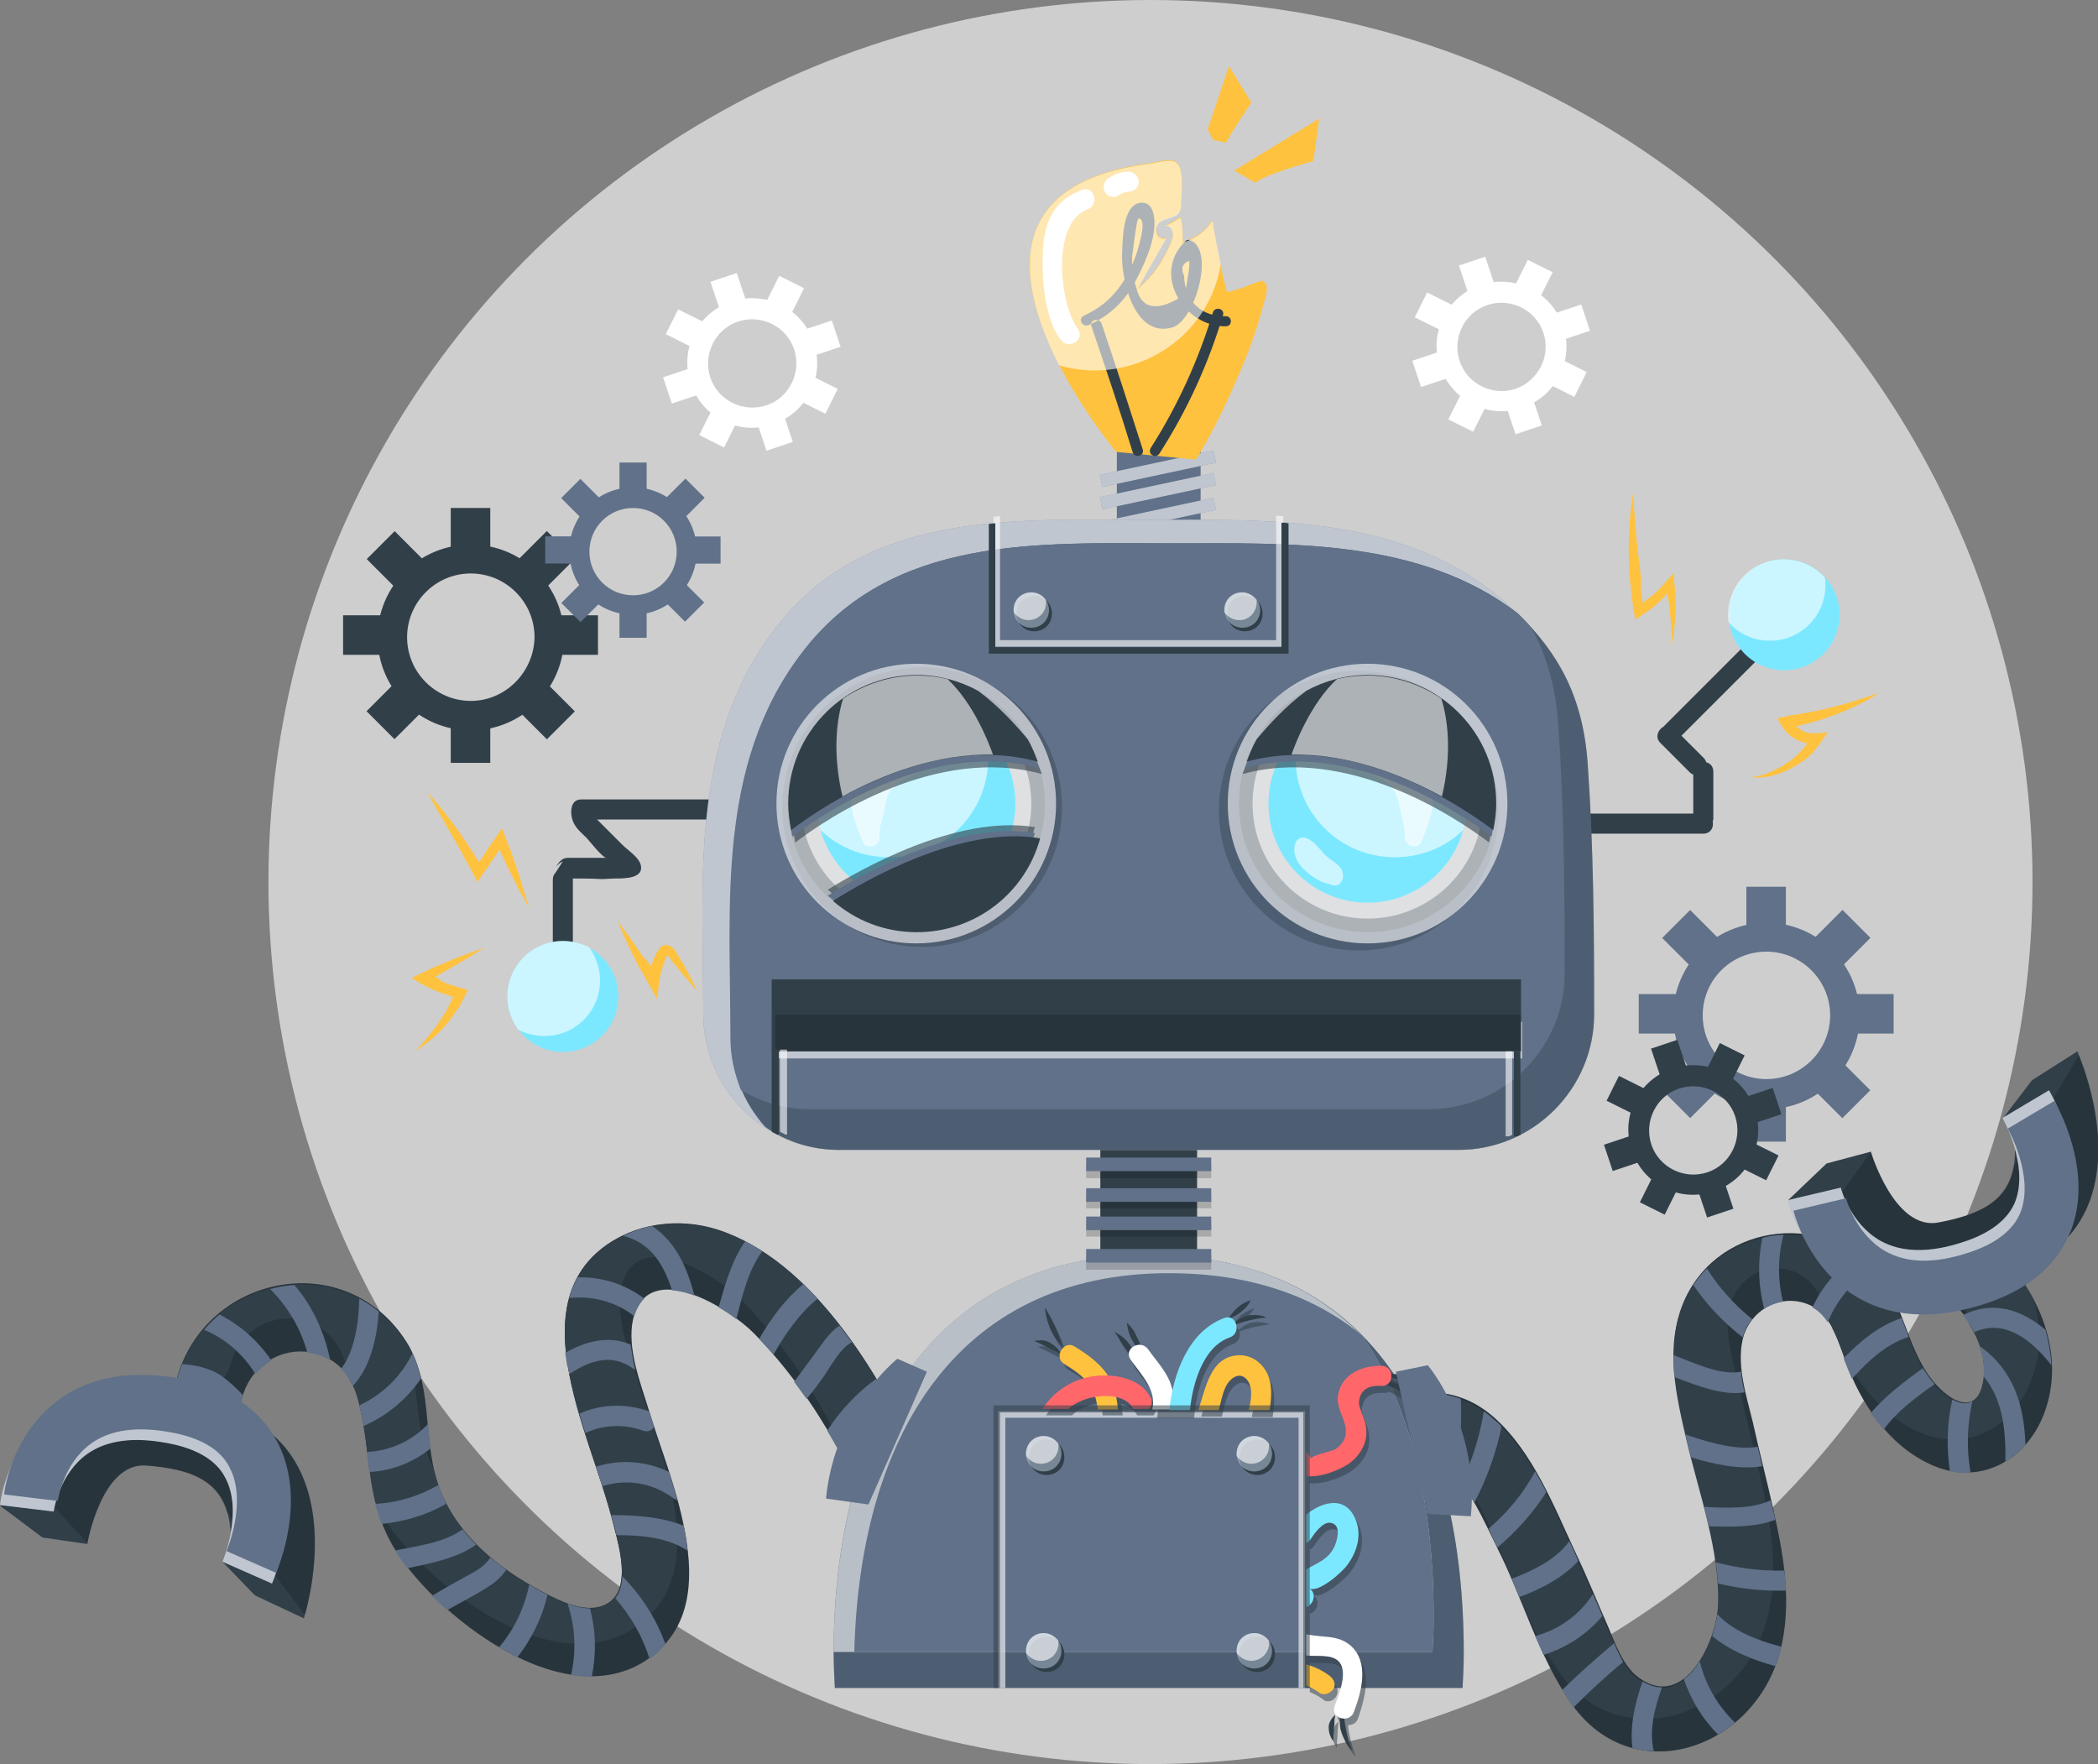 <?xml version="1.0" encoding="utf-8"?>
<!-- Generator: Adobe Illustrator 21.1.0, SVG Export Plug-In . SVG Version: 6.00 Build 0)  -->
<svg version="1.1" xmlns="http://www.w3.org/2000/svg" xmlns:xlink="http://www.w3.org/1999/xlink" x="0px" y="0px"
	 viewBox="0 0 355.6 299" style="enable-background:new 0 0 355.6 299;" xml:space="preserve">
<rect x="0" y="0" width="355.6" height="299" fill="#808080" stroke="none"/>
<style type="text/css">
	.st0{fill:#CECECE;}
	.st1{fill:#FFC23E;}
	.st2{fill:#607189;}
	.st3{opacity:0.6;}
	.st4{fill:#FFFFFF;}
	.st5{fill:#313F49;}
	.st6{opacity:0.6;fill:#FFFFFF;}
	.st7{fill:#7CE8FF;}
	.st8{opacity:0.18;}
	.st9{opacity:0.36;fill:#313F49;}
	.st10{opacity:0.6;fill:#313F49;}
	.st11{opacity:0.6;fill:#A7B8C9;}
	.st12{opacity:0.53;}
	.st13{fill-rule:evenodd;clip-rule:evenodd;fill:#313F49;}
	.st14{fill:#FF676B;}
	.st15{opacity:0.53;fill:#313F49;}
	.st16{fill-rule:evenodd;clip-rule:evenodd;fill:#FFC23E;}
</style>
<g id="BACKGROUND">
	<circle class="st0" cx="195" cy="149.5" r="149.5"/>
</g>
<g id="OBJECTS">
	<g>
		<g>
			<g>
				<path class="st1" d="M212.8,31c1.1-1.3,9.8-3.7,9.8-3.7l1-7.2l-14.4,8.8L212.8,31z"/>
				<path class="st1" d="M207.8,24.2c1.5-2.8,4.3-6.8,4.3-6.8l-3.8-6.2l-3.6,10.7c0.3,0.6,0.6,1.2,0.9,1.8
					C206.3,23.9,207.1,24,207.8,24.2z"/>
			</g>
			<g>
				<g>
					<g>
						<rect x="189.3" y="76.5" class="st2" width="14.2" height="16.4"/>
						<g>
							
								<rect x="186.4" y="78.4" transform="matrix(0.978 -0.209 0.209 0.978 -12.27 42.76)" class="st2" width="19.7" height="2.1"/>
							
								<rect x="186.4" y="82.2" transform="matrix(0.978 -0.209 0.209 0.978 -13.069 42.845)" class="st2" width="19.7" height="2.1"/>
							
								<rect x="186.4" y="86.4" transform="matrix(0.978 -0.209 0.209 0.978 -13.948 42.938)" class="st2" width="19.7" height="2.1"/>
						</g>
						<g class="st3">
							
								<rect x="186.4" y="78.4" transform="matrix(0.978 -0.209 0.209 0.978 -12.27 42.76)" class="st4" width="19.7" height="2.1"/>
							
								<rect x="186.4" y="82.2" transform="matrix(0.978 -0.209 0.209 0.978 -13.069 42.845)" class="st4" width="19.7" height="2.1"/>
							
								<rect x="186.4" y="86.4" transform="matrix(0.978 -0.209 0.209 0.978 -13.948 42.938)" class="st4" width="19.7" height="2.1"/>
						</g>
					</g>
					<path class="st1" d="M210.2,48.9c-1.2,0.4-2.3,0.7-2.3,0.4c-1-3.9-1.8-7.9-2.4-12c-1.1,1.8-2.9,3.1-5,3.7c-0.1-1.4,0-3-0.4-4.2
						c-0.8,0.4-1.8,1.2-2.7,1.4c0.7-0.2,1.3,0.5,1.4,1.2c0.1,0.7-0.2,1.4-0.5,2c-0.5,1.2-1.1,2.3-1.8,3.4c-1,1.6-2.3,2.9-3.7,4.1
						c1.6-2.9,3.3-5.8,4.9-8.6c-0.7,0.3-1.5-0.2-1.7-0.9c-0.2-0.7,0.1-1.5,0.7-1.9c1-0.7,2.6-0.6,3.2-1.6c0.2-0.4,0.3-0.9,0.3-1.4
						c0-1.5,0.7-6.4-1.1-7.2c-1-0.4-3.3,0.2-4.4,0.4c-41.9,5.5-5.5,48.9-5.5,48.9l13.5,1.3c2.6-4.2,4.8-8.7,6.8-13.3
						c1.8-4.1,3.4-8.2,4.5-12.5c0.3-1.1,1.5-4-0.1-4.5C213.8,47.5,211.9,48.3,210.2,48.9z"/>
					<path class="st5" d="M185,55.3c-0.4-1.1,1.3-1.5,1.7-0.5c2.4,7.1,4.7,14.2,7,21.4c0.3,1.1-1.3,1.5-1.7,0.5
						C189.8,69.5,187.4,62.4,185,55.3L185,55.3z M196.5,76.9c4.7-7.3,8.3-15.2,10.8-23.5c0.3-1.1-1.3-1.5-1.7-0.5
						c-2.5,8.2-6,15.9-10.6,23.1C194.5,77,195.9,77.8,196.5,76.9L196.5,76.9z M184.5,55.1c3.7-1.6,6.4-4.3,8.2-7.9
						c1.5-2.9,3.4-7.2,2.9-10.5c-0.2-1.4-0.9-2.6-2.5-2.3c-2.8,0.6-2.8,6.1-2.9,8.2c-0.3,4.3,1.9,14.8,8.5,12.9
						c3.8-1.1,7.2-12.9,3.2-14.7c-0.4-0.2-0.7-0.2-1,0.1c-5.8,5.6-0.1,14.6,6.9,14.4c1.1,0,1.1-1.7,0-1.7c-4.2,0.1-7-2.6-7.1-6.8
						c-0.6-1.3-0.3-2.2,0.9-2.6c0,1-0.1,2-0.3,2.9c-0.1,1-0.3,1.9-0.6,2.9c-4.4,2.9-7.2,2.5-8.1-1.2c-0.6-1.7-0.8-3.6-0.7-5.5
						c0,0.6,0.7-6.4,1.1-6.3c1.5,0.2,0,4.6-0.2,5.5c-1.6,4.9-4.3,8.9-9.1,11C182.6,54.1,183.5,55.5,184.5,55.1L184.5,55.1z"/>
					<path class="st6" d="M206.9,44.8c-0.5-2.5-1-4.9-1.4-7.4c-1.1,1.8-2.9,3.1-5,3.7c-0.1-1.4,0-3-0.4-4.2
						c-0.8,0.4-1.8,1.2-2.7,1.4c0.7-0.2,1.3,0.5,1.4,1.2c0.1,0.7-0.2,1.4-0.5,2c-0.5,1.2-1.1,2.3-1.8,3.4c-1,1.6-2.3,2.9-3.7,4.1
						c1.6-2.9,3.3-5.8,4.9-8.6c-0.7,0.3-1.5-0.2-1.7-0.9c-0.2-0.7,0.1-1.5,0.7-1.9c1-0.7,2.6-0.6,3.2-1.6c0.2-0.4,0.3-0.9,0.3-1.4
						c0-1.5,0.7-6.4-1.1-7.2c-1-0.4-3.3,0.2-4.4,0.4c-25.7,3.3-21.9,20.9-15.2,34.1c2,0.6,4.1,0.9,6.3,0.9
						C196.5,62.6,205.3,54.9,206.9,44.8z"/>
					<g>
						<path class="st4" d="M182.7,55.8c-3.2-4.5-4.5-18,1.6-20.3c2.1-0.8,1.2-4.1-0.9-3.3c-4.6,1.7-6.3,5.1-6.6,9.8
							c-0.3,4.7,0.1,11.6,2.9,15.5C181,59.4,184,57.6,182.7,55.8L182.7,55.8z"/>
					</g>
					<g>
						<path class="st4" d="M189.6,33.1c0.6-0.4,1.1-0.6,1.7-0.6c0.9,0,1.8-0.8,1.7-1.7c0-0.9-0.8-1.7-1.7-1.7
							c-1.2,0-2.4,0.4-3.4,1.1c-0.8,0.5-1.1,1.5-0.6,2.4C187.7,33.3,188.9,33.7,189.6,33.1L189.6,33.1z"/>
					</g>
				</g>
				<g>
					<path class="st5" d="M94.1,148c-0.3,0.3-0.4,0.7-0.4,1.1c0,5,0,9.9,0,14.9c0,2.2,3.4,2.2,3.4,0c0-5,0-9.9,0-14.9
						c0-0.1,0-0.1,0-0.2c1.6,0,3.2,0,4.8,0.1c0.8,0,1.7-0.1,2.5-0.1c1.4,0,4.8,0,4.2-2.3c-0.3-1.3-2.2-2.5-3.1-3.4
						c-1.4-1.4-2.9-2.9-4.3-4.3c6.6,0,13.3,0,19.9,0c2.2,0,2.2-3.4,0-3.4c-7.5,0-15,0-22.6,0c-2,0-1.9,2.6-1.3,3.9
						c0.5,1.1,1.4,1.8,2.2,2.6c0.5,0.5,2.7,3.4,3.4,3.4c-2.2,0-4.4,0-6.6,0c-1,0-1.6,0.9-2,1.6c0.3-0.4,0.7-0.8,1.2-1"/>
					<circle class="st7" cx="95.4" cy="168.9" r="9.4"/>
					<path class="st6" d="M86,168.9c0,2.1,0.7,4,1.8,5.6c1.3,0.7,2.9,1.1,4.5,1.1c5.2,0,9.4-4.2,9.4-9.4c0-2.1-0.7-4-1.8-5.6
						c-1.3-0.7-2.9-1.1-4.5-1.1C90.2,159.5,86,163.7,86,168.9z"/>
				</g>
				<g>
					<path class="st5" d="M296.8,108.3c-5,5-9.9,9.9-14.9,14.9c0,0,0,0,0,0c-0.9,0.5-1.4,1.8-0.5,2.7c1.7,1.7,3.3,3.3,5,5
						c0.2,0.2,0.4,0.3,0.6,0.4c0,2.2,0,4.4,0,6.6c-8.4,0-16.7,0-25.1,0c-2.2,0-2.2,3.4,0,3.4c8.9,0,17.9,0,26.8,0c1.2,0,1.8-1,1.6-2
						c0-0.2,0.1-0.3,0.1-0.5c0-2.7,0-5.4,0-8c0-0.9-0.5-1.4-1.2-1.6c-0.1-0.3-0.2-0.5-0.5-0.8c-1.2-1.2-2.4-2.4-3.7-3.7
						c4.7-4.7,9.4-9.4,14.1-14.1C300.8,109.1,298.4,106.7,296.8,108.3z"/>
					<circle class="st7" cx="302.4" cy="104.2" r="9.4"/>
					<path class="st6" d="M309.4,99.2c0-0.4,0-0.8-0.1-1.3c-1.7-1.9-4.2-3.1-7-3.1c-5.2,0-9.4,4.2-9.4,9.4c0,0.4,0,0.8,0.1,1.3
						c1.7,1.9,4.2,3.1,7,3.1C305.2,108.6,309.4,104.4,309.4,99.2z"/>
				</g>
				<g>
					<path class="st5" d="M236.2,249.3c4.7-2.3,7.7-2.7,11.1,1.6c2.8,3.4,4.6,7.7,6.6,11.7c4.2,8.4,6.9,18.1,12.2,25.8
						c10,14.8,29.8,8.7,35.1-6.8c2.8-8.4,1.3-17.2-0.6-25.6c-1.1-5-2.4-9.9-3.5-14.9c-1.1-4.6-3-10.2-1.5-14.9
						c1.4-4,5.5-6.5,9.7-5.5c4.9,1.2,6,5.9,7.5,10c2.6,7.1,7.2,14.2,14.4,17.5c7.9,3.7,15.9-0.3,19.1-8.2c3.6-8.9,0.4-18.7-5.7-25.7
						c-4.8-5.6-12.9,2.6-8.1,8.1c2.5,2.9,4.3,7,3.8,11c-0.6,4.9-3.4,5.5-6.9,2.5c-5.8-5.1-6-13-10.3-19c-8.7-11.9-27.6-10-33.6,3.5
						c-3.3,7.6-1.3,15.9,0.5,23.6c2.1,8.9,5.6,18.5,5.3,27.7c-0.2,6.1-5.7,18.5-13.6,12.6c-2.6-1.9-3.9-5.7-5.1-8.5
						c-1.8-4.1-3.5-8.3-5.4-12.3c-3.7-7.9-7.3-17.3-13.9-23.2c-7-6.2-15-4.9-22.7-1C223.8,242.7,229.6,252.6,236.2,249.3
						L236.2,249.3z"/>
					<path class="st8" d="M236.2,249.3c4.7-2.3,7.7-2.7,11.1,1.6c2.8,3.4,4.6,7.7,6.6,11.7c4.2,8.4,6.9,18.1,12.2,25.8
						c10,14.8,29.8,8.7,35.1-6.8c2.8-8.4,1.3-17.2-0.6-25.6c-1.1-5-2.4-9.9-3.5-14.9c-1.1-4.6-3-10.2-1.5-14.9
						c1.4-4,5.5-6.5,9.7-5.5c4.9,1.2,6,5.9,7.5,10c2.6,7.1,7.2,14.2,14.4,17.5c7.9,3.7,15.9-0.3,19.1-8.2c3.6-8.9,0.4-18.7-5.7-25.7
						c-4.8-5.6-12.9,2.6-8.1,8.1c2.5,2.9,4.3,7,3.8,11c-0.6,4.9-3.4,5.5-6.9,2.5c-5.8-5.1-6-13-10.3-19c-8.7-11.9-27.6-10-33.6,3.5
						c-3.3,7.6-1.3,15.9,0.5,23.6c2.1,8.9,5.6,18.5,5.3,27.7c-0.2,6.1-5.7,18.5-13.6,12.6c-2.6-1.9-3.9-5.7-5.1-8.5
						c-1.8-4.1-3.5-8.3-5.4-12.3c-3.7-7.9-7.3-17.3-13.9-23.2c-7-6.2-15-4.9-22.7-1C223.8,242.7,229.6,252.6,236.2,249.3
						L236.2,249.3z"/>
					<path class="st5" d="M331,218c1.4,1.9,2.4,4.2,2.8,6.5c1.7,2.7,2.8,5.9,2.4,9.1c-0.6,4.9-3.4,5.5-6.9,2.5
						c-3.8-3.3-5.2-7.8-6.9-12.2c-0.4-0.9-0.8-1.8-1.1-2.7c-0.6-1.4-1.4-2.7-2.3-4c-8.7-11.9-27.6-10-33.6,3.5
						c-3.3,7.6-1.3,15.9,0.5,23.6c2.1,8.9,5.6,18.5,5.3,27.7c-0.2,6.1-5.7,18.5-13.6,12.6c-2.6-1.9-3.9-5.7-5.1-8.5
						c-1.8-4.1-3.5-8.3-5.4-12.3c-3.7-7.9-7.3-17.3-13.9-23.2c-7-6.2-15-4.9-22.7-1c-1.7,0.8-2.6,2.1-2.8,3.5
						c1.6,1.3,3.9,1.9,6.3,0.7c4.7-2.3,7.7-2.7,11.1,1.6c2.8,3.4,4.6,7.7,6.6,11.7c4.2,8.4,6.9,18.1,12.2,25.8
						c10,14.8,29.8,8.7,35.1-6.8c2.8-8.4,1.3-17.2-0.6-25.6c-1.1-5-2.4-9.9-3.5-14.9c-1.1-4.6-3-10.2-1.5-14.9
						c1.4-4,5.5-6.5,9.7-5.5c4.9,1.2,6,5.9,7.5,10c0,0,0,0,0,0c0.6,1.2,1.1,2.4,1.6,3.7c2.8,5.8,6.9,11,12.8,13.7
						c7.9,3.7,15.9-0.3,19.1-8.2c1.9-4.6,1.9-9.5,0.6-14.1c-1.1-2.1-2.5-4.1-4-5.8C337,210.4,331.6,213.7,331,218z"/>
					<g>
						<path class="st2" d="M262.1,252.9c-0.6-1.2-1.3-2.4-1.9-3.5c-2,3.7-4.7,7-7.9,9.7c0.5,1.1,1,2.1,1.5,3.2
							C257,259.6,259.8,256.5,262.1,252.9z"/>
						<path class="st2" d="M254.5,241.8c-0.4-0.5-0.9-0.9-1.4-1.3c-0.5-0.5-1.1-0.9-1.6-1.3c-0.7,4.3-2,8.4-3.8,12.2
							c0.8,1,1.5,2.1,2.2,3.3C252,250.6,253.6,246.3,254.5,241.8z"/>
						<path class="st2" d="M295.4,226.7c0-0.1,0.1-0.3,0.1-0.4c0.3-1,0.8-1.9,1.5-2.7c-3-2.4-5.6-5.3-7.7-8.6
							c-0.8,0.8-1.6,1.8-2.3,2.8C289.3,221.2,292.2,224.2,295.4,226.7z"/>
						<path class="st2" d="M271.6,273.9c-0.5-1.2-1.1-2.5-1.6-3.7c-2.3,3.5-5.7,6-9.8,7.1c0.5,1.1,0.9,2.1,1.4,3.2
							C265.5,279.3,269,277,271.6,273.9z"/>
						<path class="st2" d="M267.5,264.6c-0.1-0.3-0.3-0.7-0.4-1c-0.4-0.8-0.7-1.6-1.1-2.4c-2.2,3.1-6.1,5-9.8,6.4
							c0.4,1,0.9,2.1,1.3,3.1C261.3,269.3,264.9,267.4,267.5,264.6z"/>
						<path class="st2" d="M243.5,247.9c1,0.4,2,1.1,3.1,2.2c0.9-4.3,1.2-8.7,1-13c-1.1-0.4-2.3-0.7-3.4-0.8
							C244.4,240.2,244.2,244.1,243.5,247.9z"/>
						<path class="st2" d="M291.1,273.6c-0.2,1.2-0.5,2.4-0.9,3.7c3,2.5,7,4.1,10.7,5.1c0.1-0.3,0.2-0.5,0.3-0.8
							c0.3-0.8,0.5-1.6,0.7-2.5C298,278.1,293.6,276.4,291.1,273.6z"/>
						<path class="st2" d="M273.6,278.5c-3,2.5-6,5.2-8.8,7.9c0.4,0.7,0.8,1.3,1.2,2c0.2,0.3,0.5,0.7,0.7,1c2.7-2.7,5.5-5.3,8.4-7.7
							C274.6,280.7,274,279.6,273.6,278.5z"/>
						<path class="st2" d="M327.9,234.6c-0.8-0.9-1.4-1.8-2-2.7c-3,2.2-6.4,4.7-8.8,7.6c0.7,1,1.4,1.9,2.2,2.8
							C321.4,239.3,324.8,236.8,327.9,234.6z"/>
						<path class="st2" d="M281.7,286c-1,0-2.1-0.3-3.3-1c-1.3,3.7-2.2,7.6-1.7,11.3c1.2,0.3,2.4,0.5,3.6,0.5
							C279.5,293.3,280.4,289.6,281.7,286z"/>
						<path class="st2" d="M323.5,226.6c-0.4-1.1-0.8-2.1-1.2-3.2c-3.8,1.3-6.9,3.8-9.8,6.8c0.1,0.2,0.1,0.4,0.2,0.6
							c0.4,1,0.8,2,1.2,2.9C316.6,230.7,319.7,227.8,323.5,226.6z"/>
						<path class="st2" d="M334,249.6c-0.7-4-0.6-8,0.3-12.1c-0.9,0.6-2.1,0.4-3.4-0.3c-0.9,4-1,8.1-0.4,12.2
							C331.7,249.6,332.9,249.7,334,249.6z"/>
						<path class="st2" d="M290.8,264.8c0.2,1.2,0.3,2.4,0.4,3.6c3.8,0.9,7.6,1.3,11.5,1.2c0-1.1-0.1-2.3-0.3-3.4
							C298.5,266.3,294.6,265.8,290.8,264.8z"/>
						<path class="st2" d="M288.1,281.6c-0.8,1.2-1.7,2.3-2.7,3c1.2,3.5,3.1,6.7,5.8,9.4c1-0.6,2-1.3,2.9-2
							C291.1,289.1,289.1,285.6,288.1,281.6z"/>
						<path class="st2" d="M343.3,244.9c-0.2-6.5-1.9-12.6-7.7-16.7c0,0,0,0,0,0c0.5,1.7,0.8,3.4,0.6,5.1c3.3,3.9,3.8,9.3,3.7,14.5
							C341.1,247,342.3,246,343.3,244.9z"/>
						<path class="st2" d="M346.7,225.4c-3.9-3.3-8.7-5.1-14-2.5c0.7,0.9,1.4,1.9,1.9,2.9c5.3-2.4,9.9,1.5,13.1,5.6
							C347.6,229.3,347.2,227.3,346.7,225.4z"/>
						<path class="st2" d="M298.7,209.8c-0.8,4-0.7,8.1,0.3,12c1-0.6,2.1-1,3.2-1.2c-0.9-3.7-0.9-7.6,0.1-11.3
							C301.2,209.3,299.9,209.5,298.7,209.8z"/>
						<path class="st2" d="M300.9,257.6c-0.1-0.5-0.2-1.1-0.4-1.6c-0.1-0.6-0.3-1.2-0.4-1.7c-3.2,1.5-7.4,1.3-11.3,1.1
							c0.3,1.1,0.6,2.2,0.8,3.3C293.5,258.8,297.5,258.9,300.9,257.6z"/>
						<path class="st2" d="M283.8,233.4c3.7,1.4,8.1,3.2,11.9,2.6c-0.3-1.1-0.5-2.3-0.6-3.5c-3.5,0.7-8.2-1.6-11.4-2.8
							C283.6,230.9,283.7,232.1,283.8,233.4z"/>
						<path class="st2" d="M317.3,215.1c-0.8-0.9-1.8-1.7-2.7-2.3c-3.2,2.3-5.8,5.3-7.4,8.8c1.1,0.6,1.9,1.5,2.6,2.5
							C311.3,220.4,313.9,217.3,317.3,215.1z"/>
						<path class="st2" d="M285.9,244.2c0.2,0.9,0.5,1.9,0.7,2.8c3.5,1.1,8.4,2.2,12.1,1.5c-0.3-1.1-0.5-2.2-0.8-3.3
							c-3.7,0.8-9.8-1.2-12.3-2.1C285.8,243.5,285.8,243.8,285.9,244.2z"/>
					</g>
				</g>
				<g>
					<g>
						<path class="st5" d="M155.7,247.2c-6.7-14.3-18-33.6-34.1-38.8c-6.6-2.1-14.1-1.1-19.6,3.2c-6.2,4.9-7,12.2-5.8,19.6
							c1.5,9.5,5.6,18.3,7.9,27.6c0.9,3.5,2.7,9.9-0.6,12.6c-3.7,2.9-9.6-0.5-13-2.4c-7-3.9-13.7-9.7-16.3-17.6
							c-2.7-8.2-0.6-17.2-5.8-24.7c-10.6-15.4-33.8-10.4-38.5,7.2c-1.9,7.1,9.1,10.2,11.1,3.1c2.8-10.3,16.7-10.8,19.6-0.2
							c2.5,9,1.2,17.6,6.4,25.9c7.7,12.2,31,29.8,44.8,16.9c6.9-6.4,5.3-16.7,3.2-24.8c-1.4-5.3-3.4-10.5-5-15.7
							c-1.4-4.6-3.8-10.6-2.7-15.5c2.5-10.6,16.4-1.8,20.5,2.4c7.6,7.7,13.4,17.1,18,26.9C149,259.7,158.9,253.9,155.7,247.2
							L155.7,247.2z"/>
					</g>
					<g>
						<g class="st8">
							<path d="M155.7,247.2c-6.7-14.3-18-33.6-34.1-38.8c-6.6-2.1-14.1-1.1-19.6,3.2c-6.2,4.9-7,12.2-5.8,19.6
								c1.5,9.5,5.6,18.3,7.9,27.6c0.9,3.5,2.7,9.9-0.6,12.6c-3.7,2.9-9.6-0.5-13-2.4c-7-3.9-13.7-9.7-16.3-17.6
								c-2.7-8.2-0.6-17.2-5.8-24.7c-10.6-15.4-33.8-10.4-38.5,7.2c-1.9,7.1,9.1,10.2,11.1,3.1c2.8-10.3,16.7-10.8,19.6-0.2
								c2.5,9,1.2,17.6,6.4,25.9c7.7,12.2,31,29.8,44.8,16.9c6.9-6.4,5.3-16.7,3.2-24.8c-1.4-5.3-3.4-10.5-5-15.7
								c-1.4-4.6-3.8-10.6-2.7-15.5c2.5-10.6,16.4-1.8,20.5,2.4c7.6,7.7,13.4,17.1,18,26.9C149,259.7,158.9,253.9,155.7,247.2
								L155.7,247.2z"/>
						</g>
						<path class="st5" d="M154.3,244.3c-6.8-13.9-17.7-31-32.7-35.8c-6.6-2.1-14.1-1.1-19.6,3.2c-6.2,4.9-7,12.2-5.8,19.6
							c1.5,9.5,5.6,18.3,7.9,27.6c0.9,3.5,2.7,9.9-0.6,12.6c-3.7,2.9-9.6-0.5-13-2.4c-7-3.9-13.7-9.7-16.3-17.6
							c-0.3-0.8-0.5-1.7-0.7-2.5c-0.5-1-1-2.1-1.3-3.2c-1.8-5.5-1.5-11.4-2.6-17c-0.3-0.7-0.7-1.3-1.2-1.9
							c-10.6-15.4-33.8-10.4-38.5,7.2c0,0,0,0.1,0,0.1c2.9,2.1,7.9,1.7,9.1-2.8c2.8-10.3,16.7-10.8,19.6-0.2
							c0.2,0.9,0.4,1.7,0.6,2.6c0.6,0.9,1.1,2,1.4,3.2c1.7,6,1.6,11.9,3,17.6c0.4,0.9,0.9,1.7,1.4,2.6c7.7,12.2,31,29.8,44.8,16.9
							c6.9-6.4,5.3-16.7,3.2-24.8c-1.4-5.3-3.4-10.5-5-15.7c-1.4-4.6-3.8-10.6-2.7-15.5c2.5-10.6,16.4-1.8,20.5,2.4
							c7.6,7.7,13.4,17.1,18,26.9C146.5,253,154.1,249.6,154.3,244.3z"/>
						<g>
							<path class="st2" d="M59.8,234.9c2.9-3,4.1-8,4.4-12.6c-1.1-0.9-2.2-1.6-3.3-2.2c-0.1,4.1-0.8,9-3.1,11.9
								C58.6,232.8,59.3,233.8,59.8,234.9z"/>
							<path class="st2" d="M72.6,241.3c-2.7,2.9-6.4,4.6-10.4,4.8c0.1,1.2,0.3,2.3,0.4,3.4c3.8-0.2,7.4-1.6,10.4-4
								C72.8,244.1,72.7,242.7,72.6,241.3z"/>
							<path class="st2" d="M60.9,238.2c0.3,1.2,0.5,2.3,0.7,3.5c4-1.7,7.4-4.6,9.8-8.1c-0.4-1.4-0.8-2.8-1.5-4.2
								C68,233.3,64.8,236.4,60.9,238.2z"/>
							<path class="st2" d="M69.1,265.8c3.8-0.8,8.5-1.7,11.6-4c-0.8-0.8-1.6-1.7-2.3-2.6c-3,2.3-8.1,2.9-11.4,3.6c0,0,0,0,0,0
								C67.6,263.8,68.3,264.8,69.1,265.8z"/>
							<path class="st2" d="M82.2,269.3c1.5-0.9,2.7-1.9,3.6-3.2c-0.9-0.7-1.8-1.4-2.7-2.1c-1,1.6-2.8,2.5-4.5,3.4
								c-1.8,1-3.6,2-5.4,3.1c0.8,0.8,1.7,1.6,2.6,2.4C77.9,271.7,80.1,270.6,82.2,269.3z"/>
							<path class="st2" d="M74.3,251.7c-3.3,1.9-6.9,3-10.7,3.2c0.3,1.1,0.6,2.2,1.1,3.4c3.9-0.4,7.6-1.5,10.9-3.4
								C75.2,253.8,74.7,252.8,74.3,251.7z"/>
							<path class="st2" d="M55.9,230.5c0-0.1,0-0.2,0-0.3c-1-4.6-3-8.9-6-12.4c-1.4,0.1-2.7,0.3-4.1,0.7c3,3,5.2,6.7,6.3,10.8
								C53.4,229.4,54.7,229.8,55.9,230.5z"/>
							<path class="st2" d="M37.4,233.1c-2.1-1.3-4.2-1.7-6.5-1.9c-0.4,0.9-0.7,1.8-1,2.8c0,0.2-0.1,0.4-0.1,0.5
								c2,0.1,4,0.3,5.8,1.5c1.5,1,2.7,2.3,3.8,3.7c0.7-0.7,1.3-1.5,1.6-2.7c0-0.2,0.1-0.3,0.2-0.5
								C40.1,235.3,38.8,234.1,37.4,233.1z"/>
							<path class="st2" d="M100,272.6c-1.2,0-2.5-0.3-3.8-0.8c1.3,3.9,1.5,8,0.6,12.1c1.2,0.2,2.3,0.3,3.5,0.3
								C101.1,280.3,101,276.4,100,272.6z"/>
							<path class="st2" d="M92.8,270.3c-0.8-0.4-1.6-0.8-2.2-1.2c-0.3-0.2-0.6-0.3-0.9-0.5c-0.8,3.9-2.5,7.5-5.1,10.6
								c1,0.6,2,1.1,3.1,1.7C90.1,277.8,91.9,274.2,92.8,270.3z"/>
							<path class="st2" d="M37.2,222.8c-0.9,0.8-1.8,1.6-2.6,2.6c3.6,1.5,6.6,4.1,8.7,7.5c0.8-0.9,1.7-1.7,2.7-2.3
								C43.7,227.2,40.7,224.6,37.2,222.8z"/>
							<path class="st2" d="M138.6,220.1c-0.8-0.8-1.6-1.7-2.4-2.5c-3.1,2.6-5.5,5.8-7.5,9.3c0.8,0.9,1.6,1.8,2.4,2.7
								C133.1,226.1,135.4,222.7,138.6,220.1z"/>
							<path class="st2" d="M115.9,258.6c-3.8-1.5-8.1-1.8-12.3-1.8c0.2,0.7,0.4,1.4,0.6,2.1c0.1,0.4,0.2,0.9,0.3,1.3
								c4.3,0,8.6,0.4,12,2.6C116.4,261.4,116.2,260,115.9,258.6z"/>
							<path class="st2" d="M126.3,210.4c-2.3,3.3-3.4,7.3-4.5,11.2c1.1,0.6,2.1,1.3,3,2c1-3.9,2-8.3,4.4-11.5
								C128.3,211.5,127.3,210.9,126.3,210.4z"/>
							<path class="st2" d="M139.2,233.9c1.3-1.7,3.1-5.4,5.2-6.4c-0.7-0.9-1.4-1.9-2.1-2.8c-1.8,1.1-3,3.2-4.3,4.9
								c-1.1,1.5-2.3,3.1-3.4,4.6c0.7,1,1.4,1.9,2.1,2.9C137.6,236.1,138.4,235,139.2,233.9z"/>
							<path class="st2" d="M107.5,223.1c0.4-1.3,1-2.3,1.7-3c-3.2-2.4-7.1-3.7-11.3-3.6c-0.6,1.1-1.1,2.3-1.4,3.5
								C100.6,219.6,104.5,220.7,107.5,223.1z"/>
							<path class="st2" d="M150.3,236.7c-0.6-1-1.2-2-1.8-3c-3.3,2.4-6.1,5.4-8.3,8.8c0.7,1.1,1.3,2.3,2,3.4
								C144.2,242.2,147,239.1,150.3,236.7z"/>
							<path class="st2" d="M112.8,278.7c-1.6-4.4-4.1-8.3-7.3-11.5c-0.1,1.4-0.4,2.7-1.2,3.7c2.6,3,4.6,6.4,5.8,10.3
								c0.6-0.4,1.2-0.9,1.8-1.5C112.2,279.4,112.5,279,112.8,278.7z"/>
							<path class="st2" d="M96.5,232.9c3.3-2.2,7.1-3.6,10.7-1c0.2,0.1,0.4,0.2,0.5,0.3c-0.4-1.4-0.6-2.9-0.8-4.3
								c-3.7-1.6-7.6-0.6-11.1,1.4c0.1,0.7,0.2,1.4,0.3,2C96.3,231.8,96.4,232.4,96.5,232.9z"/>
							<path class="st2" d="M98.2,239.6c0.3,1.1,0.7,2.2,1,3.3c3-1.4,6.5-1.6,9.8-0.4c0.9,0.3,1.5-0.1,1.9-0.7
								c-0.3-0.8-0.6-1.7-0.8-2.5c0,0-0.1,0-0.1-0.1C106,237.8,101.8,238,98.2,239.6z"/>
							<path class="st2" d="M106.1,209.6c4.4,1.3,6.5,5,7.8,9.1c1.2,0.1,2.5,0.4,3.8,0.9c-1.2-4.7-3.2-9.2-7.2-11.8
								c-1.6,0.3-3.2,0.9-4.8,1.6C105.8,209.5,106,209.6,106.1,209.6z"/>
							<path class="st2" d="M114.2,254c0.2,0.1,0.4,0.2,0.6,0.3c-0.4-1.6-0.9-3.2-1.4-4.8c-3.9-1.9-8.3-2.2-12.4-0.9
								c0.4,1.1,0.7,2.2,1.1,3.3C106.2,250.6,110.6,251.3,114.2,254z"/>
						</g>
					</g>
				</g>
				<rect x="186.5" y="190.1" class="st5" width="16.4" height="30.6"/>
				<path class="st2" d="M247.2,194.9h-105c-12.6,0-23-10.3-23-23c0-22.3-2.4-46,11.9-65c15.3-20.4,40.5-18.8,63.2-18.8
					c20.8,0,44.5-1,61.5,14.6c7.7,7.1,12.3,14.6,13.2,26.7c1,13.9,1.1,28.5,1.1,42.5C270.2,184.6,259.8,194.9,247.2,194.9z"/>
				<path class="st6" d="M247.2,194.9h-105c-12.6,0-23-10.3-23-23c0-22.3-2.4-46,11.9-65c15.3-20.4,40.5-18.8,63.2-18.8
					c20.8,0,44.5-1,61.5,14.6c7.7,7.1,12.3,14.6,13.2,26.7c1,13.9,1.1,28.5,1.1,42.5C270.2,184.6,259.8,194.9,247.2,194.9z"/>
				<path class="st2" d="M142.2,194.9h105c12.6,0,23-10.3,23-23c0-14-0.1-28.5-1.1-42.5c-0.8-11.3-4.9-18.6-11.8-25.4
					c-16.6-12.8-38.8-11.9-58.3-11.9c-22.7,0-47.9-1.6-63.2,18.8c-14.3,19-11.9,42.7-11.9,65c0,5.8,2.2,11.1,5.8,15.1
					C133.2,193.5,137.6,194.9,142.2,194.9z"/>
				<path class="st9" d="M142.2,194.9h105c12.6,0,23-10.3,23-23c0-14-0.1-28.5-1.1-42.5c-0.8-11.3-4.9-18.6-11.8-25.4
					c-16.6-12.8-38.8-11.9-58.3-11.9c-22.7,0-47.9-1.6-63.2,18.8c-14.3,19-11.9,42.7-11.9,65c0,5.8,2.2,11.1,5.8,15.1
					C133.2,193.5,137.6,194.9,142.2,194.9z"/>
				<path class="st2" d="M137.2,188h105c12.6,0,23-10.3,23-23c0-14-0.1-28.5-1.1-42.5c-0.5-6.4-2-11.5-4.5-16
					c-0.7-0.8-1.5-1.7-2.4-2.5c-16.6-12.8-38.8-11.9-58.3-11.9c-22.7,0-47.9-1.6-63.2,18.8c-14.3,19-11.9,42.7-11.9,65
					c0,3.2,0.7,6.1,1.8,8.9C129.1,186.8,133,188,137.2,188z"/>
				<path class="st2" d="M247.9,286.1c0.1-2,0.2-3.9,0.2-5.9c0-37.3-14.6-67.5-53.4-67.5c-37.5,0-53.4,30.2-53.4,67.5
					c0,2,0.1,4,0.2,5.9H247.9z"/>
				<path class="st9" d="M247.9,286.1c0.1-2,0.2-3.9,0.2-5.9c0-37.3-14.6-67.5-53.4-67.5c-37.5,0-53.4,30.2-53.4,67.5
					c0,2,0.1,4,0.2,5.9H247.9z"/>
				<path class="st6" d="M194.7,212.7c-37.5,0-53.3,30.1-53.4,67.3h101.5c0.1-2,0.2-3.9,0.2-5.9c0-18.5-3.6-35.2-11.9-47.4
					C222.7,217.9,210.8,212.7,194.7,212.7z"/>
				<path class="st2" d="M230.9,226.4c-8.1-6.7-18.9-10.6-32.8-10.6c-36.4,0-52.4,28.4-53.3,64.2h98c0.1-2,0.2-3.9,0.2-5.9
					c0-18.5-3.6-35.2-11.9-47.4C231.1,226.6,231,226.5,230.9,226.4z"/>
				<rect x="131.6" y="173.2" class="st6" width="126.4" height="6.2"/>
				<rect x="130.8" y="166" class="st5" width="127" height="12.2"/>
				<rect x="131.4" y="172" class="st8" width="126.4" height="6.2"/>
				<circle class="st8" cx="156.3" cy="136.8" r="23.7"/>
				<g>
					<circle class="st5" cx="155.3" cy="136.2" r="21.8"/>
					<circle class="st6" cx="155.3" cy="136.2" r="23.7"/>
					<circle class="st6" cx="155.3" cy="136.2" r="19.5"/>
					<circle class="st7" cx="155.3" cy="136.2" r="16.8"/>
					<path class="st6" d="M155.3,119.4c-9.3,0-16.8,7.5-16.8,16.8c0,1.6,0.2,3.1,0.6,4.5c3,2.9,7.1,4.6,11.6,4.6
						c9.3,0,16.8-7.5,16.8-16.8c0-1.6-0.2-3.1-0.6-4.5C163.9,121.2,159.8,119.4,155.3,119.4z"/>
					<g class="st3">
						<g>
							<path class="st4" d="M149.1,141.9c-0.2-1.6,0.5-3.1,0.8-4.6c0.3-1.7,0.4-2.8,1.7-4c2-1.9,5.1-2.1,6.5-4.6
								c0.9-1.6,0-3.4-1.6-4c-3.7-1.3-9,2.3-10.9,5.5c-2.6,4.2-1.1,8.4,0.7,12.6C146.8,144.1,149.3,143.4,149.1,141.9L149.1,141.9z"
								/>
						</g>
					</g>
					<g class="st3">
						<g>
							<path class="st4" d="M161.1,150c0.5-0.1,1.5-0.3,2.2-0.7c0.9-0.4,1.7-1,2.4-1.6c1.5-1.3,2.7-3.3,1.8-5.2
								c-0.2-0.5-1-0.8-1.5-0.6c-1.9,0.6-2.6,2.4-4.1,3.5c-0.8,0.6-1.6,1-2.1,1.9c-0.4,0.8-0.3,1.7,0.3,2.4
								C160.3,150,160.7,150.1,161.1,150L161.1,150z"/>
						</g>
					</g>
					<g>
						<path class="st10" d="M176.6,131.2c-0.5-1.3-1-2.6-1.7-3.8c-2-2.4-4.9-5.6-8.4-8.2c-3.1-1.7-6.7-2.7-10.4-2.7
							c-12,0-21.8,9.7-21.8,21.8c0,1.5,0.2,3,0.5,4.5C140.4,138.5,158.8,126.3,176.6,131.2z"/>
						<path class="st2" d="M176.1,130.2c-0.5-1.3-1-2.6-1.7-3.8c-2-2.4-4.9-5.6-8.4-8.2c-3.1-1.7-6.7-2.7-10.4-2.7
							c-12,0-21.8,9.7-21.8,21.8c0,1.5,0.2,3,0.5,4.5C140,137.5,158.4,125.3,176.1,130.2z"/>
						<path class="st5" d="M175.9,129.1c-0.5-1.3-1-2.6-1.7-3.8c-2-2.4-4.9-5.6-8.4-8.2c-3.1-1.7-6.7-2.7-10.4-2.7
							c-12,0-21.8,9.7-21.8,21.8c0,1.5,0.2,3,0.5,4.5C139.7,136.4,158.1,124.2,175.9,129.1z"/>
						<path class="st6" d="M168.3,127.9c-0.7-2-3.3-8.7-7.7-12.8c-1.7-0.4-3.4-0.6-5.2-0.6c-4.6,0-8.9,1.5-12.5,3.9
							c-1,3.2-1.9,9-0.1,16.6C149.5,131.3,158.7,127.7,168.3,127.9z"/>
					</g>
					<g>
						<path class="st10" d="M140.3,150.8c3.8,3.3,8.7,5.3,14.2,5.3c10,0,18.4-6.7,20.9-15.9C162.1,138,145.6,147.5,140.3,150.8z"/>
						<path class="st2" d="M140.3,151.8c3.8,3.3,8.7,5.3,14.2,5.3c10,0,18.4-6.7,20.9-15.9C162.1,139,145.6,148.5,140.3,151.8z"/>
						<path class="st5" d="M141.2,152.7c3.8,3.3,8.7,5.3,14.2,5.3c10,0,18.4-6.7,20.9-15.9C163,139.8,146.5,149.3,141.2,152.7z"/>
					</g>
				</g>
				<circle class="st9" cx="230.3" cy="137.4" r="23.7"/>
				<g>
					<circle class="st5" cx="231.8" cy="136.2" r="21.8"/>
					<circle class="st6" cx="231.8" cy="136.2" r="23.7"/>
					<circle class="st6" cx="231.8" cy="136.2" r="19.5"/>
					<circle class="st7" cx="231.8" cy="136.2" r="16.8"/>
					<path class="st6" d="M231.8,119.4c9.3,0,16.8,7.5,16.8,16.8c0,1.6-0.2,3.1-0.6,4.5c-3,2.9-7.1,4.6-11.6,4.6
						c-9.3,0-16.8-7.5-16.8-16.8c0-1.6,0.2-3.1,0.6-4.5C223.3,121.2,227.3,119.4,231.8,119.4z"/>
					<g class="st3">
						<g>
							<path class="st4" d="M240.9,142.7c1.8-4.2,3.2-8.3,0.7-12.6c-1.9-3.2-7.2-6.7-10.9-5.5c-1.7,0.6-2.5,2.4-1.6,4
								c1.5,2.6,4.5,2.7,6.5,4.6c1.1,1.1,1.3,2,1.6,3.5c0.3,1.7,1,3.4,0.9,5.1C237.9,143.4,240.3,144.1,240.9,142.7L240.9,142.7z"/>
						</g>
					</g>
					<g class="st3">
						<g>
							<path class="st4" d="M227.1,149.8c0.6-0.7,0.7-1.5,0.3-2.4c-0.5-0.9-1.3-1.3-2.1-1.9c-1.5-1.1-2.3-3-4.1-3.5
								c-0.5-0.2-1.2,0.1-1.5,0.6c-0.9,1.9,0.2,3.9,1.8,5.2c0.7,0.6,1.5,1.2,2.4,1.6c0.7,0.3,1.7,0.5,2.2,0.7
								C226.4,150.1,226.9,150,227.1,149.8L227.1,149.8z"/>
						</g>
					</g>
					<g>
						<path class="st10" d="M210.6,131.2c0.5-1.3,1-2.6,1.7-3.8c2-2.4,4.9-5.6,8.4-8.2c3.1-1.7,6.7-2.7,10.4-2.7
							c12,0,21.8,9.7,21.8,21.8c0,1.5-0.2,3-0.5,4.5C246.7,138.5,228.4,126.3,210.6,131.2z"/>
						<path class="st2" d="M211,130.2c0.5-1.3,1-2.6,1.7-3.8c2-2.4,4.9-5.6,8.4-8.2c3.1-1.7,6.7-2.7,10.4-2.7
							c12,0,21.8,9.7,21.8,21.8c0,1.5-0.2,3-0.5,4.5C247.1,137.5,228.8,125.3,211,130.2z"/>
						<path class="st5" d="M211.3,129.1c0.5-1.3,1-2.6,1.7-3.8c2-2.4,4.9-5.6,8.4-8.2c3.1-1.7,6.7-2.7,10.4-2.7
							c12,0,21.8,9.7,21.8,21.8c0,1.5-0.2,3-0.5,4.5C247.4,136.4,229.1,124.2,211.3,129.1z"/>
						<path class="st6" d="M218.9,127.9c0.7-2,3.3-8.7,7.7-12.8c1.7-0.4,3.4-0.6,5.2-0.6c4.6,0,8.9,1.5,12.5,3.9
							c1,3.2,1.9,9,0.1,16.6C237.6,131.3,228.5,127.7,218.9,127.9z"/>
					</g>
				</g>
				<g class="st3">
					<path class="st4" d="M255.1,192.6h0.7c0.2-0.1,0.3-0.2,0.5-0.2v-14.2h-1.1V192.6z"/>
					<path class="st4" d="M132.2,177.9v13.9c0.3,0.2,0.6,0.3,0.9,0.5h0.3v-14.4H132.2z"/>
				</g>
				<g>
					<path class="st5" d="M256.5,192.6h0.7c0.2-0.1,0.3-0.2,0.5-0.2v-14.2h-1.1V192.6z"/>
					<path class="st5" d="M130.8,177.9v13.9c0.3,0.2,0.6,0.3,0.9,0.5h0.3v-14.4H130.8z"/>
				</g>
				<path class="st6" d="M216.3,87.4v21.1h-46.8v-21c-0.4,0-0.7,0.1-1.1,0.1v22h49.1V87.5C217.1,87.5,216.7,87.4,216.3,87.4z"/>
				<path class="st5" d="M217.2,88.6v21.1h-48.5v-21c-0.4,0-0.8,0.1-1.1,0.1v22h50.8V88.7C217.9,88.6,217.5,88.6,217.2,88.6z"/>
				<g>
					<path class="st5" d="M178.3,104c0,1.7-1.3,3-3,3c-1.7,0-3-1.3-3-3c0-1.7,1.3-3,3-3C177,101,178.3,102.3,178.3,104z M211,101
						c-1.7,0-3,1.3-3,3c0,1.7,1.3,3,3,3c1.7,0,3-1.3,3-3C214,102.3,212.7,101,211,101z"/>
					<g>
						<path class="st11" d="M177.8,103.4c0,1.7-1.3,3-3,3c-1.7,0-3-1.3-3-3c0-1.7,1.3-3,3-3C176.5,100.4,177.8,101.8,177.8,103.4z
							 M210.6,100.4c-1.7,0-3,1.3-3,3c0,1.7,1.3,3,3,3c1.7,0,3-1.3,3-3C213.6,101.8,212.2,100.4,210.6,100.4z"/>
						<g>
							<path class="st6" d="M174.8,100.4c-1.7,0-3,1.3-3,3c0,0.2,0,0.4,0.1,0.5c0.6,0.7,1.4,1.2,2.4,1.2c1.7,0,3-1.3,3-3
								c0-0.2,0-0.4-0.1-0.5C176.7,100.9,175.8,100.4,174.8,100.4z"/>
							<path class="st6" d="M213,102.1c0-0.2,0-0.4-0.1-0.5c-0.6-0.7-1.4-1.2-2.4-1.2c-1.7,0-3,1.3-3,3c0,0.2,0,0.4,0.1,0.5
								c0.6,0.7,1.4,1.2,2.4,1.2C211.6,105.2,213,103.8,213,102.1z"/>
						</g>
					</g>
				</g>
				<g>
					<path class="st5" d="M180.4,247c0,1.7-1.3,3-3,3c-1.7,0-3-1.3-3-3c0-1.7,1.3-3,3-3C179.1,244,180.4,245.3,180.4,247z
						 M213.1,244c-1.7,0-3,1.3-3,3c0,1.7,1.3,3,3,3c1.7,0,3-1.3,3-3C216.1,245.3,214.8,244,213.1,244z"/>
					<g>
						<path class="st11" d="M179.9,246.4c0,1.7-1.3,3-3,3c-1.7,0-3-1.3-3-3c0-1.7,1.3-3,3-3C178.6,243.4,179.9,244.7,179.9,246.4z
							 M212.6,243.4c-1.7,0-3,1.3-3,3c0,1.7,1.3,3,3,3c1.7,0,3-1.3,3-3C215.6,244.7,214.3,243.4,212.6,243.4z"/>
						<g>
							<path class="st6" d="M176.9,243.4c-1.7,0-3,1.3-3,3c0,0.2,0,0.4,0.1,0.5c0.6,0.7,1.4,1.2,2.4,1.2c1.7,0,3-1.3,3-3
								c0-0.2,0-0.4-0.1-0.5C178.7,243.9,177.9,243.4,176.9,243.4z"/>
							<path class="st6" d="M215.1,245.1c0-0.2,0-0.4-0.1-0.5c-0.6-0.7-1.4-1.2-2.4-1.2c-1.7,0-3,1.3-3,3c0,0.2,0,0.4,0.1,0.5
								c0.6,0.7,1.4,1.2,2.4,1.2C213.7,248.1,215.1,246.8,215.1,245.1z"/>
						</g>
					</g>
				</g>
				<g>
					<path class="st5" d="M180.4,280.4c0,1.7-1.3,3-3,3c-1.7,0-3-1.3-3-3c0-1.7,1.3-3,3-3C179,277.4,180.4,278.7,180.4,280.4z
						 M213.1,277.4c-1.7,0-3,1.3-3,3c0,1.7,1.3,3,3,3c1.7,0,3-1.3,3-3C216.1,278.7,214.8,277.4,213.1,277.4z"/>
					<g>
						<path class="st11" d="M179.9,279.8c0,1.7-1.3,3-3,3c-1.7,0-3-1.3-3-3c0-1.7,1.3-3,3-3C178.6,276.8,179.9,278.2,179.9,279.8z
							 M212.6,276.8c-1.7,0-3,1.3-3,3c0,1.7,1.3,3,3,3c1.7,0,3-1.3,3-3C215.6,278.2,214.3,276.8,212.6,276.8z"/>
						<g>
							<path class="st6" d="M176.9,276.8c-1.7,0-3,1.3-3,3c0,0.2,0,0.4,0.1,0.5c0.6,0.7,1.4,1.2,2.4,1.2c1.7,0,3-1.3,3-3
								c0-0.2,0-0.4-0.1-0.5C178.7,277.3,177.9,276.8,176.9,276.8z"/>
							<path class="st6" d="M215.1,278.5c0-0.2,0-0.4-0.1-0.5c-0.6-0.7-1.4-1.2-2.4-1.2c-1.7,0-3,1.3-3,3c0,0.2,0,0.4,0.1,0.5
								c0.6,0.7,1.4,1.2,2.4,1.2C213.7,281.5,215.1,280.2,215.1,278.5z"/>
						</g>
					</g>
				</g>
				<g class="st8">
					<rect x="184.1" y="197.4" width="21.2" height="2.3"/>
					<rect x="184.1" y="202.5" width="21.2" height="2.3"/>
					<rect x="184.1" y="207.3" width="21.2" height="2.3"/>
					<rect x="184.1" y="212.9" width="21.2" height="2.3"/>
				</g>
				<g>
					<rect x="184.1" y="196.2" class="st2" width="21.2" height="2.3"/>
					<rect x="184.1" y="201.4" class="st2" width="21.2" height="2.3"/>
					<rect x="184.1" y="206.2" class="st2" width="21.2" height="2.3"/>
					<rect x="184.1" y="211.7" class="st2" width="21.2" height="2.3"/>
				</g>
				<polygon class="st6" points="221.2,286.1 221.2,239.2 169.2,239.2 169.2,286.1 170.4,286.1 170.4,240.3 220.1,240.3 
					220.1,286.1 				"/>
				<g>
					<g class="st12">
						<path class="st5" d="M180.7,229.3c0,0-0.5-1.6-1.3-3.4c-0.8-1.8-1.7-3.2-1.7-3.2s0,1.7,0.9,3.6
							C179.4,228.2,180.7,229.3,180.7,229.3z"/>
						<path class="st5" d="M238.1,235.2c1.7,0.5,3.1,0.4,3.1,0.4s-1.2-0.8-2.9-1.3c-0.7-0.2-1.4-0.3-2-0.3c-0.2-0.7-0.7-1.3-1.6-1.3
							c-3.3-0.1-6.8,1.4-7.4,4.9c-0.3,2,0.7,3.3,1.2,5.2c0.4,1.7-0.2,3-1.6,4c-0.6,0.4-4.4,1.1-4.2,1.7c-0.1-0.5-0.4-0.9-0.8-1.1v4
							c2.6,0.3,6.3-1.3,7.6-2.4c1.5-1.2,2.6-3,2.6-5c0-1.1-0.3-2.1-0.7-3.1c-0.4-1.2-0.8-1.6-0.4-2.9c0.5-1.6,2-2,3.6-1.9
							c0.4,0,0.6-0.1,0.9-0.2c0.5,0.3,1,0.5,1.6,0.9c0.9,0.5,1.8,1,2.4,1.4c0.6,0.4,1,0.6,1,0.6s-0.2-0.4-0.7-1
							c-0.5-0.6-1.3-1.3-2.3-1.8c-0.5-0.3-1-0.5-1.5-0.6c0.1-0.2,0.2-0.5,0.2-0.7C236.9,234.8,237.5,235,238.1,235.2z"/>
						<path class="st5" d="M226.4,292.3c-0.3,0.4-0.5,0.9-0.6,1.6c0,0.7,0.2,1.3,0.4,1.7c0.2,0.4,0.4,0.6,0.4,0.6s0-0.3,0-0.7
							c0-0.4,0.1-0.9,0.1-1.5c0-0.6,0.1-1.1,0.1-1.5c0-0.4,0.1-0.7,0.1-0.7S226.6,292,226.4,292.3z"/>
						<path class="st5" d="M222.5,270.3c1.5,0.9,5.6-2.7,6.5-4c1.5-2,2.4-4.8,1.5-7.3c-1.6-4.5-5.6-3.5-8.5-1.2v4.8
							c0.3-0.1,0.6-0.3,0.8-0.7c0.6-0.9,2-2.9,3.3-2.7c1.9,0.3,1.2,2.8,0.7,4c-1,2.2-2.9,2.8-4.8,3.9v6.4
							C223.3,273.2,223.9,271.2,222.5,270.3z"/>
						<path class="st5" d="M210.6,230.8c-5,0.1-5.7,5.6-7,9.3h3.5c0.5-1.9,0.8-4.1,2.2-5.2c1.2-1,2.4-0.5,3,0.9
							c0.5,1.3,0.2,2.9-0.1,4.2c0,0.1,0,0.1,0,0.2h3.5c0.3-2.1,0.5-4.2-0.4-6.2C214.3,232.1,212.6,230.8,210.6,230.8z"/>
						<path class="st5" d="M209,227.8c1-0.4,1.3-1.3,1.1-2.1c0.1,0,0.1,0,0.2-0.1c0.5-0.2,1.2-0.4,2-0.6c0.8-0.2,1.5-0.3,2-0.4
							c0.5-0.1,0.9-0.1,0.9-0.1s-0.3-0.2-0.9-0.3c-0.6-0.1-1.4-0.2-2.2,0c-0.9,0.2-1.5,0.7-2,1.1c0,0,0,0-0.1,0.1
							c-0.2-0.3-0.4-0.6-0.7-0.8c0.4-0.2,1.1-0.5,1.7-1c1-0.9,1.6-1.9,1.6-1.9s-1.1,0.4-2.2,1.2c-0.7,0.6-1.2,1.3-1.4,1.7
							c-0.3-0.1-0.6,0-0.9,0.1c-5,1.8-7.7,7.1-8.8,12.4c0-0.2-0.1-0.4-0.1-0.6c-0.7-2.5-2.6-4.4-4-6.4c-0.4-0.5-0.9-0.7-1.4-0.8
							c-0.1-0.5-0.3-1-0.5-1.6c-0.6-1.3-1.6-2.2-1.6-2.2s0.1,1.3,0.7,2.6c0.2,0.5,0.5,0.9,0.8,1.3c-0.3,0.1-0.5,0.2-0.7,0.4
							c-0.1-0.2-0.2-0.4-0.3-0.5c-0.5-0.8-1.2-1.3-1.7-1.7c-0.5-0.4-0.8-0.5-0.8-0.5s0.8,1.3,1.8,2.8c0.2,0.3,0.4,0.5,0.6,0.8
							c-0.1,0.4,0,0.8,0.3,1.2c1.9,2.7,4.5,5.2,3.7,8.5h2.9h0.5h2.9C202.8,235.3,204.6,229.4,209,227.8z"/>
						<path class="st5" d="M229.5,280.1c-1.3-1.1-2.8-1.4-4.4-1.5c-1.1-0.1-2.1-0.2-3.1-0.4v3.6c1.8,0.2,4.4-0.3,5.6,1.1
							c1.5,1.8-0.1,5.6-0.8,7.5c-0.3,0.9,0.2,1.6,0.9,1.9c0,0.5,0,1.2,0.1,1.8c0.2,1.2,0.7,2.1,1.2,2.7c0.4,0.6,0.8,0.9,0.8,0.9
							s-0.2-0.4-0.4-1.1c-0.2-0.7-0.5-1.6-0.7-2.7c-0.1-0.5-0.2-1-0.2-1.5c0.7,0,1.4-0.3,1.7-1.2C231.3,288,232.8,282.9,229.5,280.1
							z"/>
						<path class="st5" d="M226.5,287.5c0.5-0.9,0.1-1.8-0.6-2.4c-1.2-0.9-2.5-1.5-3.9-1.9v3.6c0.8,0.3,1.5,0.7,2.2,1.2
							C224.9,288.7,226.1,288.3,226.5,287.5z"/>
						<path class="st5" d="M188.5,234.4c-1.4-2.2-3.5-3.8-5.7-5.1c-1.1-0.7-2.2,0.1-2.5,1.1c-0.1-0.1-0.1-0.3-0.2-0.4
							c-0.3-0.4-0.8-1-1.5-1.3c-0.7-0.4-1.4-0.5-1.9-0.5c-0.5,0-0.8,0.1-0.8,0.1s0.3,0.1,0.7,0.3c0.4,0.2,1,0.5,1.6,0.8
							c0.6,0.3,1.1,0.6,1.6,0.8c0.2,0.1,0.4,0.2,0.5,0.3c-0.1,0.6,0.1,1.3,0.8,1.7c1.2,0.7,2.4,1.5,3.4,2.4
							c-3.1,0.8-5.6,2.7-7.2,5.3h4.4c0.7-0.7,1.6-1.2,2.6-1.6c0.6-0.2,1.3-0.4,2.2-0.5c0.2,0.7,0.3,1.4,0.4,2.1h3.4
							c-0.1-0.7-0.2-1.4-0.3-2c1.2,0.3,2.1,0.9,2.7,1.9c0,0.1,0.1,0.1,0.1,0.1h2.7c0.4-0.5,0.6-1.2,0.2-1.9
							C194.2,235.7,191.3,234.6,188.5,234.4z"/>
					</g>
					<g>
						<g>
							<g>
								<path class="st13" d="M178.8,224.8c0.8,1.8,1.3,3.4,1.3,3.4s-1.3-1.1-2.1-3c-0.8-1.9-0.9-3.6-0.9-3.6S178,223,178.8,224.8z"
									/>
							</g>
							<g>
								<path class="st13" d="M178,227.6c0.7,0.4,1.2,0.9,1.5,1.3c0.3,0.4,0.4,0.7,0.4,0.7s-0.3-0.2-0.7-0.4c-0.4-0.2-1-0.5-1.6-0.8
									c-0.6-0.3-1.1-0.6-1.6-0.8c-0.4-0.2-0.7-0.3-0.7-0.3s0.3-0.1,0.8-0.1C176.6,227.1,177.3,227.2,178,227.6z"/>
							</g>
							<g>
								<path class="st13" d="M209.8,221.6c1-0.9,2.2-1.2,2.2-1.2s-0.5,1.1-1.6,1.9c-1,0.9-2.2,1.2-2.2,1.2S208.8,222.5,209.8,221.6
									z"/>
							</g>
							<g>
								<path class="st13" d="M211.5,223c0.9-0.2,1.7-0.1,2.2,0c0.6,0.1,0.9,0.3,0.9,0.3s-0.4,0.1-0.9,0.1c-0.5,0.1-1.2,0.2-2,0.4
									c-0.8,0.2-1.4,0.4-2,0.6c-0.5,0.2-0.8,0.3-0.8,0.3s0.2-0.3,0.6-0.7C209.9,223.7,210.6,223.2,211.5,223z"/>
							</g>
							<g>
								<path class="st13" d="M191.5,227.9c0.5,0.8,0.9,1.6,1,2.2c0.2,0.6,0.2,1,0.2,1s-1-1.2-2-2.6c-1-1.5-1.8-2.8-1.8-2.8
									s0.3,0.2,0.8,0.5C190.3,226.6,190.9,227.1,191.5,227.9z"/>
							</g>
							<g>
								<path class="st13" d="M192.6,226.4c0.6,1.3,0.7,2.6,0.7,2.6s-0.9-0.9-1.6-2.2c-0.6-1.3-0.7-2.6-0.7-2.6S192,225,192.6,226.4
									z"/>
							</g>
							<g>
								<path class="st13" d="M237.2,234.8c1,0.6,1.8,1.3,2.3,1.8c0.5,0.6,0.7,1,0.7,1s-0.4-0.2-1-0.6c-0.6-0.4-1.5-0.9-2.4-1.4
									c-0.9-0.5-1.8-1-2.5-1.3c-0.6-0.3-1.1-0.5-1.1-0.5s0.5,0,1.2,0.1C235.1,234,236.2,234.2,237.2,234.8z"/>
							</g>
							<g>
								<path class="st13" d="M237.8,233.2c1.7,0.5,2.9,1.3,2.9,1.3s-1.5,0.1-3.1-0.4c-1.7-0.5-2.9-1.3-2.9-1.3
									S236.1,232.7,237.8,233.2z"/>
							</g>
							<g>
								<path class="st13" d="M226.1,292.9c0,0.6-0.1,1.1-0.1,1.5c0,0.4,0,0.7,0,0.7s-0.2-0.2-0.4-0.6c-0.2-0.4-0.4-1-0.4-1.7
									c0-0.7,0.3-1.2,0.6-1.6c0.3-0.4,0.5-0.5,0.5-0.5s0,0.3-0.1,0.7C226.2,291.8,226.2,292.3,226.1,292.9z"/>
							</g>
							<g>
								<path class="st13" d="M228.1,292.9c0.2,1.1,0.4,2,0.7,2.7c0.2,0.7,0.4,1.1,0.4,1.1s-0.4-0.3-0.8-0.9
									c-0.4-0.6-0.9-1.6-1.2-2.7c-0.2-1.2-0.1-2.2,0.1-3c0.2-0.7,0.4-1.2,0.4-1.2s0,0.5,0,1.2
									C227.8,290.9,227.9,291.9,228.1,292.9z"/>
							</g>
						</g>
						<g>
							<g>
								<path class="st7" d="M229.9,257.9c-1.6-4.5-5.6-3.5-8.5-1.2v4.8c0.3-0.1,0.6-0.3,0.8-0.7c0.6-0.9,2-2.9,3.3-2.7
									c1.9,0.3,1.2,2.8,0.7,4c-1,2.2-2.9,2.8-4.8,3.9v6.4c1.2-0.4,1.9-2.3,0.5-3.2c1.5,0.9,5.6-2.7,6.5-4
									C229.9,263.2,230.8,260.4,229.9,257.9z"/>
							</g>
							<g>
								<g>
									<path class="st14" d="M234.2,231.5c-3.3-0.1-6.8,1.4-7.4,4.9c-0.3,2,0.7,3.3,1.2,5.2c0.4,1.7-0.2,3-1.6,4
										c-0.6,0.4-4.4,1.1-4.2,1.7c-0.1-0.5-0.4-0.9-0.8-1.1v4c2.6,0.3,6.3-1.3,7.6-2.4c1.5-1.2,2.6-3,2.6-5c0-1.1-0.3-2.1-0.7-3.1
										c-0.4-1.2-0.8-1.6-0.4-2.9c0.5-1.6,2-2,3.6-1.9C236.4,235,236.4,231.6,234.2,231.5z"/>
								</g>
							</g>
							<g>
								<path class="st1" d="M206.6,238.9c0.5-1.9,0.8-4.1,2.2-5.2c1.2-1,2.4-0.5,3,0.9c0.5,1.3,0.2,2.9-0.1,4.2c0,0.1,0,0.1,0,0.2
									h3.5c0.3-2.1,0.5-4.2-0.4-6.2c-0.9-1.8-2.6-3.1-4.7-3.1c-5,0.1-5.7,5.6-7,9.3H206.6z"/>
							</g>
							<g>
								<path class="st4" d="M195.3,238.9h3.5c0.2-1.2,0.2-2.5-0.2-3.8c-0.7-2.5-2.6-4.4-4-6.4c-1.3-1.8-4.2-0.1-3,1.7
									C193.5,233.1,196.1,235.6,195.3,238.9z"/>
							</g>
							<g>
								<g>
									<path class="st7" d="M201.7,238.9c0.5-4.8,2.4-10.7,6.7-12.2c2.1-0.7,1.2-4.1-0.9-3.3c-6,2.2-8.7,9.4-9.3,15.6H201.7z"/>
								</g>
							</g>
							<g>
								<path class="st4" d="M228.9,278.9c-1.3-1.1-2.8-1.4-4.4-1.5c-1.1-0.1-2.1-0.2-3.1-0.4v3.6c1.8,0.2,4.4-0.3,5.6,1.1
									c1.5,1.8-0.1,5.6-0.8,7.5c-0.7,2.1,2.6,3,3.3,0.9C230.7,286.9,232.2,281.8,228.9,278.9z"/>
							</g>
							<g>
								<path class="st1" d="M225.3,284c-1.2-0.9-2.5-1.5-3.9-1.9v3.6c0.8,0.3,1.5,0.7,2.2,1.2c0.7,0.6,1.9,0.1,2.4-0.6
									C226.5,285.5,226.1,284.6,225.3,284z"/>
							</g>
							<g>
								<path class="st1" d="M180.4,231.2c1.8,1.1,3.8,2.4,4.8,4.4c0.5,1,0.7,2.2,0.9,3.3h3.4c-0.2-1.8-0.5-3.6-1.4-5.2
									c-1.3-2.4-3.7-4.1-6-5.5C180.3,227.1,178.5,230.1,180.4,231.2z"/>
							</g>
							<g>
								<g>
									<path class="st14" d="M181,238.9c0.7-0.7,1.6-1.2,2.6-1.6c2.3-0.9,7-1.3,8.4,1.4c0,0.1,0.1,0.1,0.1,0.1h2.7
										c0.4-0.5,0.6-1.2,0.2-1.9c-1.8-3.7-7.3-4.3-10.9-3.4c-3.2,0.8-5.7,2.7-7.4,5.3H181z"/>
								</g>
							</g>
						</g>
					</g>
				</g>
				<polygon class="st15" points="222,286.1 222,238.2 168.4,238.2 168.4,286.1 169.5,286.1 169.5,239.4 220.9,239.4 220.9,286.1 
									"/>
				<path class="st2" d="M236.6,232.5l5.4-1.1c0,0,8.8,10.3,7.3,25.6l-7.3-0.4L236.6,232.5z"/>
				<path class="st2" d="M157.1,232.5l-5-2.2c0,0-10.6,8.4-12.1,23.7l7.2,1L157.1,232.5z"/>
				<g>
					<g>
						<path class="st16" d="M278.4,102.2C278.4,102.2,278.4,102.2,278.4,102.2L278.4,102.2C278.4,102.2,278.4,102.2,278.4,102.2
							l0.1-0.1l0.4-0.3c0.3-0.2,0.5-0.4,0.8-0.6c0.5-0.4,1-0.8,1.5-1.3c0.8-0.9,1.7-1.9,2.4-2.7c0.2,1.4,0.3,2.8,0.4,3.9
							c0,0.7,0,1.4,0,2c0,1.3-0.1,2.4-0.2,3.3c-0.2,1.8-0.4,2.9-0.4,2.9s0-1.1-0.1-2.9c-0.1-0.9-0.2-2-0.3-3.3
							c-0.1-0.6-0.2-1.3-0.3-2c-0.1-0.3-0.1-0.4-0.2-0.5c-0.1,0.1-0.1,0.2-0.2,0.3c-0.4,0.4-0.9,1-1.4,1.4c-0.3,0.2-0.5,0.5-0.8,0.7
							l-0.4,0.3l-0.3,0.2l-0.4,0.3c-0.6,0.4-1.2,0.8-1.8,1.2c0,0.1-0.1,0-0.1-0.1l0-0.1l0-0.3l-0.1-0.5l-0.2-1.1l-0.1-0.9l-0.1-0.5
							c0-0.3-0.1-0.6-0.1-1c-0.1-0.6-0.1-1.3-0.2-1.9c-0.1-1.2-0.2-2.4-0.2-3.5c-0.1-2.3,0-4.3,0.1-6c0.2-3.4,0.6-5.5,0.6-5.5
							s0.1,2.1,0.4,5.5c0.1,1.7,0.3,3.7,0.6,5.9c0.1,1.1,0.3,2.3,0.4,3.5C278.1,100,278.2,101.1,278.4,102.2z"/>
					</g>
					<g>
						<path class="st16" d="M303,124.3c-0.2-0.2-0.4-0.5-0.6-0.7c-0.2-0.2-0.3-0.5-0.5-0.7l-0.4-0.7l-0.2-0.4c0,0,0-0.1,0-0.1l0.1,0
							l0.2,0c0.5-0.1,1-0.3,1.6-0.4c0.4-0.1,0.8-0.1,1.3-0.2c1.2-0.2,2.3-0.4,3.3-0.6c2.1-0.4,4-1,5.6-1.4c1.6-0.5,2.8-0.9,3.7-1.2
							c0.9-0.3,1.4-0.5,1.4-0.5s-0.4,0.3-1.2,0.8c-0.8,0.5-2,1.1-3.5,1.8c-1.5,0.7-3.4,1.4-5.5,2.1c-1.1,0.3-2.2,0.6-3.4,0.9
							l-0.4,0.1c-0.1,0,0,0-0.1,0c0,0,0,0,0,0c0,0,0,0,0,0c0.5,0.4,1,0.8,1.6,1c0.1,0,0.3,0.1,0.4,0.1c0.1,0,0.1,0,0.3,0.1l0.6,0
							c0.8,0,1.8-0.1,2.5-0.2c-0.9,1.4-2.3,3.3-2.8,3.7c-0.7,0.7-1.4,1.3-2.2,1.7c-1.5,1-2.9,1.5-4.1,1.9c-1.2,0.3-2.2,0.4-2.9,0.4
							c-0.7,0-1.1,0-1.1,0s0.4-0.1,1-0.2c0.7-0.1,1.6-0.4,2.7-0.9c1.1-0.5,2.4-1.2,3.6-2.2c0.6-0.5,1.2-1.1,1.8-1.8
							c0.1-0.2,0.3-0.3,0.4-0.5c0.1-0.1,0.1-0.1,0.1-0.1l0,0c0,0,0-0.1,0-0.1l-0.1,0l0,0l-0.3-0.1c-0.2,0-0.4-0.1-0.6-0.2
							C304.4,125.4,303.7,124.9,303,124.3z"/>
					</g>
					<g>
						<path class="st16" d="M81.3,146c1.3-2,2.6-3.9,3.8-5.6c0.3,0.8,0.6,1.6,0.9,2.4c0.1,0.3,0.2,0.6,0.4,0.9
							c0.1,0.2,0.1,0.4,0.2,0.6c0.3,0.8,0.5,1.5,0.8,2.3c0.5,1.4,0.9,2.7,1.2,3.8c0.7,2.1,1,3.4,1,3.4s-0.6-1.2-1.7-3.1
							c-0.5-1-1.1-2.2-1.8-3.6c-0.3-0.7-0.7-1.4-1-2.2c-0.1-0.2-0.2-0.4-0.3-0.6c0-0.1-0.1-0.3-0.1-0.2l0,0c0,0-0.1-0.1-0.1-0.1
							c0,0.1,0,0.1,0,0.1l0,0l0,0l-0.1,0.1l-0.3,0.5c-0.5,0.7-1,1.5-1.5,2.2c-0.3,0.4-0.6,0.9-0.9,1.3l-0.5,0.7l-0.2,0.4
							c-0.1,0.1-0.2,0.4-0.2,0.1c-0.5-0.9-1-1.9-1.5-2.8c-0.6-1-1.1-2-1.6-2.9c-1-1.8-2-3.5-2.8-4.9c-1.6-2.8-2.6-4.5-2.6-4.5
							s1.4,1.4,3.4,4c1,1.3,2.1,2.8,3.3,4.6c0.6,0.9,1.2,1.8,1.8,2.8l0.1,0.2l0.1,0.1c0,0,0,0,0,0l0,0c0,0,0,0,0,0l0,0l0,0
							c0,0,0,0,0,0L81.3,146z"/>
					</g>
					<g>
						<path class="st16" d="M75.5,166.6c0.5,0.2,1,0.4,1.4,0.5l0.4,0.1l0.6,0.2c0.5,0.1,1,0.3,1.4,0.4c-0.2,0.4-0.4,0.8-0.6,1.2
							c-0.2,0.4-0.4,0.8-0.5,1c-0.2,0.4-0.4,0.8-0.7,1.1c-0.5,0.7-0.9,1.4-1.4,2c-1,1.2-2,2.2-2.8,2.9c-0.9,0.7-1.6,1.3-2.1,1.6
							c-0.5,0.3-0.8,0.5-0.8,0.5s0.2-0.2,0.7-0.7c0.4-0.4,1-1.1,1.7-2c0.7-0.9,1.5-1.9,2.3-3.2c0.4-0.6,0.8-1.3,1.1-2
							c0.2-0.4,0.4-0.7,0.5-1.1c0.1-0.3,0.1-0.2,0.1-0.2c0,0,0,0,0,0l0,0l0,0l0,0l-0.1,0l-0.4-0.1c-0.5-0.2-1-0.3-1.5-0.5
							c-0.5-0.2-1-0.4-1.5-0.6l-0.4-0.2l-0.6-0.3c-0.5-0.2-0.9-0.5-1.3-0.7c-0.4-0.2-0.8-0.5-1.2-0.7l-0.1,0c0,0,0,0,0.1,0l0.2-0.1
							l0.3-0.2l0.6-0.3c0.4-0.2,0.8-0.4,1.3-0.6c0.3-0.2,0.7-0.3,1-0.5c1.7-0.7,3.3-1.4,4.6-1.9c2.7-1,4.3-1.6,4.3-1.6
							s-1.5,1-3.9,2.4c-1.2,0.7-2.7,1.6-4.3,2.5l-0.2,0.1l-0.1,0l0,0l0,0c0,0,0,0,0,0c0,0,0,0,0.1,0c0,0,0,0,0,0c0,0-0.1,0,0.1,0
							l0.4,0.2C74.6,166.2,75,166.4,75.5,166.6z"/>
					</g>
					<g>
						<path class="st16" d="M110.4,163.8L110.4,163.8l0.1-0.4c0.2-0.5,0.3-0.9,0.5-1.3c0.1-0.2,0.2-0.4,0.3-0.6
							c0-0.1,0.1-0.2,0.2-0.3c0.1-0.1,0.2-0.3,0.3-0.5c0.5-0.6,1.4-0.7,2-0.2c0.7,0.5,0.7,0.9,1,1.2c0.2,0.3,0.4,0.7,0.6,1
							c0.4,0.6,0.7,1.2,1,1.8c1.2,2.2,1.8,3.5,1.8,3.5s-1-1.1-2.6-3c-0.4-0.5-0.8-1-1.3-1.6c-0.2-0.3-0.5-0.6-0.7-0.9
							c-0.2-0.3-0.5-0.7-0.5-0.6c-0.1,0-0.1,0-0.1,0.1c0,0,0,0,0,0l-0.1,0.2l-0.2,0.6c-0.1,0.4-0.3,0.8-0.4,1.2l-0.1,0.3l-0.2,0.6
							c-0.1,0.5-0.2,0.9-0.3,1.5c-0.1,1-0.2,2.1-0.3,3c-0.8-1.5-1.6-2.9-2.4-4.3c-0.1-0.2-0.2-0.5-0.4-0.7l-0.3-0.5
							c-0.2-0.3-0.3-0.7-0.5-1c-0.7-1.3-1.2-2.5-1.7-3.5c-0.9-2-1.4-3.3-1.4-3.3s0.8,1.1,2.1,2.9c0.6,0.9,1.4,2,2.2,3.2
							C109.5,162.6,109.9,163.2,110.4,163.8C110.4,163.9,110.4,163.8,110.4,163.8L110.4,163.8z"/>
					</g>
				</g>
				<g>
					<path class="st5" d="M303.1,203.4l6.5-6.2l7.5-2c0,0,4,13.5,11.5,12c7.5-1.4,12.6-4,12.9-11.2c0.3-7.2-1.9-6.6-1.9-6.6l4.8-6.3
						l7.7-4.9c0,0,12.6,27.5-9.5,37C320.4,224.7,303.1,203.4,303.1,203.4z"/>
					<path class="st8" d="M352.3,178.9l-11.1,19c-1.1,5.8-5.9,8-12.7,9.3c-6.9,1.3-10.9-10.3-11.4-11.9l-5.5,7.6v1
						c-0.2,2.1,7.6,7.8,16.5,13.6c4.5,0.5,9.3-0.1,14.5-2.3C362.6,206.6,354,183.1,352.3,178.9z"/>
					<g>
						<path class="st2" d="M325.2,221c-4.1,0-7.8-0.9-11.1-2.8c-8.6-4.9-10.9-14.4-11-14.8l8.9-2.1c0,0.1,1.6,6.1,6.7,9
							c3.6,2,8.2,2.1,13.8,0.3c4.8-1.5,7.9-3.9,9.1-7c2.3-6.1-2.1-14-2.2-14.1l7.9-4.7c0.3,0.5,6.8,11.7,2.8,22
							c-2.3,5.9-7.3,10.1-14.9,12.5C331.7,220.5,328.4,221,325.2,221z"/>
					</g>
					<g class="st3">
						<path class="st4" d="M325.2,221c-4.1,0-7.8-0.9-11.1-2.8c-8.6-4.9-10.9-14.4-11-14.8l8.9-2.1c0,0.1,1.6,6.1,6.7,9
							c3.6,2,8.2,2.1,13.8,0.3c4.8-1.5,7.9-3.9,9.1-7c2.3-6.1-2.1-14-2.2-14.1l7.9-4.7c0.3,0.5,6.8,11.7,2.8,22
							c-2.3,5.9-7.3,10.1-14.9,12.5C331.7,220.5,328.4,221,325.2,221z"/>
					</g>
					<g>
						<path class="st2" d="M326.1,222.8c-4.1,0-7.8-0.9-11.1-2.8c-8.6-4.9-10.9-14.4-11-14.8l8.9-2.1c0,0.1,1.6,6.1,6.7,9
							c3.6,2,8.2,2.1,13.8,0.3c4.8-1.5,7.9-3.9,9.1-7c2.3-6.1-2.1-14-2.2-14.1l7.9-4.7c0.3,0.5,6.8,11.7,2.8,22
							c-2.3,5.9-7.3,10.1-14.9,12.5C332.6,222.2,329.2,222.8,326.1,222.8z"/>
					</g>
				</g>
				<g>
					<path class="st5" d="M0,255.2l7.2,5.4l7.6,1.1c0,0,2.4-13.9,10-13.3c7.6,0.6,13,2.5,14.1,9.6c1.1,7.1-1.2,6.7-1.2,6.7l5.5,5.7
						l8.3,3.9c0,0,9.3-28.8-13.7-35.6C14.8,231.9,0,255.2,0,255.2z"/>
					<path class="st8" d="M51.7,273.7l-13.3-17.5c-1.7-5.6-6.8-7.3-13.7-7.8c-7.1-0.5-9.6,11.5-9.9,13.1l-6.4-6.9l-0.1-0.9
						c-0.5-2,6.6-8.6,14.8-15.5c4.4-1,9.3-1,14.6,0.5C58.8,245,53,269.3,51.7,273.7z"/>
					<g>
						<path class="st2" d="M19.9,235c-4,0.5-7.6,1.8-10.7,4.1c-8,5.9-9.2,15.6-9.2,16l9.1,1.1c0-0.1,0.9-6.3,5.6-9.7
							c3.3-2.4,7.9-3,13.7-1.9c4.9,0.9,8.3,2.9,9.8,5.9c3.1,5.8-0.5,14.2-0.5,14.2l8.4,3.7c0.2-0.5,5.4-12.4,0.2-22.2
							c-2.9-5.6-8.4-9.2-16.2-10.7C26.5,234.8,23.1,234.7,19.9,235z"/>
					</g>
					<g class="st3">
						<path class="st4" d="M19.9,235c-4,0.5-7.6,1.8-10.7,4.1c-8,5.9-9.2,15.6-9.2,16l9.1,1.1c0-0.1,0.9-6.3,5.6-9.7
							c3.3-2.4,7.9-3,13.7-1.9c4.9,0.9,8.3,2.9,9.8,5.9c3.1,5.8-0.5,14.2-0.5,14.2l8.4,3.7c0.2-0.5,5.4-12.4,0.2-22.2
							c-2.9-5.6-8.4-9.2-16.2-10.7C26.5,234.8,23.1,234.7,19.9,235z"/>
					</g>
					<g>
						<path class="st2" d="M20.6,233.2c-4,0.5-7.6,1.8-10.7,4.1c-8,5.9-9.2,15.6-9.2,16l9.1,1.1c0-0.1,0.9-6.3,5.6-9.7
							c3.3-2.4,7.9-3,13.7-1.9c4.9,0.9,8.3,2.9,9.8,5.9c3.1,5.8-0.5,14.2-0.5,14.2l8.4,3.7c0.2-0.5,5.4-12.4,0.2-22.2
							c-2.9-5.6-8.4-9.2-16.2-10.7C27.1,233,23.7,232.9,20.6,233.2z"/>
					</g>
				</g>
			</g>
		</g>
		<g>
			<path class="st5" d="M79.8,92.3C71.1,92.3,64,99.3,64,108s7.1,15.8,15.8,15.8s15.8-7.1,15.8-15.8S88.5,92.3,79.8,92.3z
				 M79.8,118.8c-5.9,0-10.8-4.8-10.8-10.8c0-5.9,4.8-10.8,10.8-10.8c5.9,0,10.8,4.8,10.8,10.8C90.5,113.9,85.7,118.8,79.8,118.8z"
				/>
			<g>
				<rect x="76.4" y="86.1" class="st5" width="6.7" height="7.7"/>
				<rect x="76.4" y="121.6" class="st5" width="6.7" height="7.7"/>
			</g>
			<g>
				
					<rect x="63.9" y="91.3" transform="matrix(0.707 -0.707 0.707 0.707 -47.569 75.392)" class="st5" width="6.7" height="7.7"/>
				
					<rect x="89" y="116.4" transform="matrix(0.707 -0.707 0.707 0.707 -57.966 100.493)" class="st5" width="6.7" height="7.7"/>
			</g>
			<g>
				
					<rect x="58.7" y="103.8" transform="matrix(6.123234e-17 -1 1 6.123234e-17 -45.645 169.688)" class="st5" width="6.7" height="7.7"/>
				
					<rect x="94.2" y="103.8" transform="matrix(6.123234e-17 -1 1 6.123234e-17 -10.145 205.188)" class="st5" width="6.7" height="7.7"/>
			</g>
			<g>
				
					<rect x="63.9" y="116.4" transform="matrix(-0.707 -0.707 0.707 -0.707 29.744 252.756)" class="st5" width="6.7" height="7.7"/>
				
					<rect x="89" y="91.3" transform="matrix(-0.707 -0.707 0.707 -0.707 90.348 227.655)" class="st5" width="6.7" height="7.7"/>
			</g>
		</g>
		<g>
			<path class="st2" d="M107.3,82.6c-6,0-10.8,4.9-10.8,10.8c0,6,4.9,10.8,10.8,10.8c6,0,10.8-4.9,10.8-10.8
				C118.1,87.5,113.3,82.6,107.3,82.6z M107.3,100.9c-4.1,0-7.4-3.3-7.4-7.4c0-4.1,3.3-7.4,7.4-7.4c4.1,0,7.4,3.3,7.4,7.4
				C114.7,97.6,111.4,100.9,107.3,100.9z"/>
			<g>
				<rect x="105" y="78.4" class="st2" width="4.6" height="5.3"/>
				<rect x="105" y="102.8" class="st2" width="4.6" height="5.3"/>
			</g>
			<g>
				
					<rect x="96.3" y="82" transform="matrix(0.707 -0.707 0.707 0.707 -30.942 94.533)" class="st2" width="4.6" height="5.3"/>
				
					<rect x="113.6" y="99.2" transform="matrix(0.707 -0.707 0.707 0.707 -38.095 111.801)" class="st2" width="4.6" height="5.3"/>
			</g>
			<g>
				
					<rect x="92.8" y="90.6" transform="matrix(6.123234e-17 -1 1 6.123234e-17 1.812 188.312)" class="st2" width="4.6" height="5.3"/>
				
					<rect x="117.2" y="90.6" transform="matrix(6.123234e-17 -1 1 6.123234e-17 26.231 212.731)" class="st2" width="4.6" height="5.3"/>
			</g>
			<g>
				
					<rect x="96.3" y="99.2" transform="matrix(-0.707 -0.707 0.707 -0.707 96.343 243.674)" class="st2" width="4.6" height="5.3"/>
				
					<rect x="113.6" y="82" transform="matrix(-0.707 -0.707 0.707 -0.707 138.03 226.407)" class="st2" width="4.6" height="5.3"/>
			</g>
		</g>
		<g>
			<path class="st2" d="M299.4,156.4c-8.7,0-15.8,7.1-15.8,15.8s7.1,15.8,15.8,15.8c8.7,0,15.8-7.1,15.8-15.8
				S308.1,156.4,299.4,156.4z M299.4,182.9c-5.9,0-10.8-4.8-10.8-10.8s4.8-10.8,10.8-10.8c5.9,0,10.8,4.8,10.8,10.8
				S305.3,182.9,299.4,182.9z"/>
			<g>
				<rect x="296" y="150.3" class="st2" width="6.7" height="7.7"/>
				<rect x="296" y="185.8" class="st2" width="6.7" height="7.7"/>
			</g>
			<g>
				
					<rect x="283.5" y="155.5" transform="matrix(0.707 -0.707 0.707 0.707 -28.644 249.474)" class="st2" width="6.7" height="7.7"/>
				
					<rect x="308.6" y="180.6" transform="matrix(0.707 -0.707 0.707 0.707 -39.041 274.577)" class="st2" width="6.7" height="7.7"/>
			</g>
			<g>
				
					<rect x="278.3" y="168" transform="matrix(6.123234e-17 -1 1 6.123234e-17 109.757 453.486)" class="st2" width="6.7" height="7.7"/>
				
					<rect x="313.8" y="168" transform="matrix(6.123234e-17 -1 1 6.123234e-17 145.257 488.986)" class="st2" width="6.7" height="7.7"/>
			</g>
			<g>
				
					<rect x="283.5" y="180.6" transform="matrix(-0.707 -0.707 0.707 -0.707 359.228 517.63)" class="st2" width="6.7" height="7.7"/>
				
					<rect x="308.6" y="155.5" transform="matrix(-0.707 -0.707 0.707 -0.707 419.83 492.528)" class="st2" width="6.7" height="7.7"/>
			</g>
		</g>
		<g>
			<path class="st4" d="M124,51.1c-5.8,1.9-8.9,8.2-6.9,13.9c1.9,5.8,8.2,8.9,13.9,6.9c5.8-1.9,8.9-8.2,6.9-13.9
				C136,52.3,129.8,49.2,124,51.1z M129.9,68.7c-3.9,1.3-8.2-0.8-9.5-4.7c-1.3-3.9,0.8-8.2,4.7-9.5c3.9-1.3,8.2,0.8,9.5,4.7
				C135.9,63.1,133.8,67.4,129.9,68.7z"/>
			<g>
				
					<rect x="121.2" y="46.9" transform="matrix(0.948 -0.317 0.317 0.948 -9.344 41.723)" class="st4" width="4.7" height="5.4"/>
				
					<rect x="129" y="70.4" transform="matrix(0.948 -0.317 0.317 0.948 -16.399 45.429)" class="st4" width="4.7" height="5.4"/>
			</g>
			<g>
				
					<rect x="114" y="53.1" transform="matrix(0.446 -0.895 0.895 0.446 14.478 134.986)" class="st4" width="4.7" height="5.4"/>
				
					<rect x="136.2" y="64.2" transform="matrix(0.446 -0.895 0.895 0.446 16.858 160.982)" class="st4" width="4.7" height="5.4"/>
			</g>
			<g>
				
					<rect x="113.3" y="62.6" transform="matrix(-0.317 -0.948 0.948 -0.317 90.451 195.655)" class="st4" width="4.7" height="5.4"/>
				
					<rect x="136.9" y="54.7" transform="matrix(-0.317 -0.948 0.948 -0.317 128.9 207.607)" class="st4" width="4.7" height="5.4"/>
			</g>
			<g>
				
					<rect x="119.6" y="69.8" transform="matrix(-0.895 -0.446 0.446 -0.895 198.638 191.652)" class="st4" width="4.7" height="5.4"/>
				
					<rect x="130.6" y="47.6" transform="matrix(-0.895 -0.446 0.446 -0.895 229.53 154.53)" class="st4" width="4.7" height="5.4"/>
			</g>
		</g>
		<g>
			<path class="st4" d="M251,48.3c-5.8,1.9-8.9,8.2-6.9,13.9s8.2,8.9,13.9,6.9c5.8-1.9,8.9-8.2,6.9-13.9
				C263,49.5,256.7,46.4,251,48.3z M256.9,65.9c-3.9,1.3-8.2-0.8-9.5-4.7c-1.3-3.9,0.8-8.2,4.7-9.5c3.9-1.3,8.2,0.8,9.5,4.7
				C262.9,60.3,260.8,64.5,256.9,65.9z"/>
			<g>
				
					<rect x="248.1" y="44.1" transform="matrix(0.948 -0.317 0.317 0.948 -1.898 81.842)" class="st4" width="4.7" height="5.4"/>
				
					<rect x="256" y="67.6" transform="matrix(0.948 -0.317 0.317 0.948 -8.954 85.548)" class="st4" width="4.7" height="5.4"/>
			</g>
			<g>
				
					<rect x="241" y="50.3" transform="matrix(0.446 -0.895 0.895 0.446 87.291 247.045)" class="st4" width="4.7" height="5.4"/>
				
					<rect x="263.2" y="61.4" transform="matrix(0.446 -0.895 0.895 0.446 89.668 273.038)" class="st4" width="4.7" height="5.4"/>
			</g>
			<g>
				
					<rect x="240.3" y="59.8" transform="matrix(-0.317 -0.948 0.948 -0.317 260.35 312.36)" class="st4" width="4.7" height="5.4"/>
				
					<rect x="263.8" y="51.9" transform="matrix(-0.317 -0.948 0.948 -0.317 298.803 324.311)" class="st4" width="4.7" height="5.4"/>
			</g>
			<g>
				
					<rect x="246.5" y="66.9" transform="matrix(-0.895 -0.446 0.446 -0.895 440.474 242.994)" class="st4" width="4.7" height="5.4"/>
				
					<rect x="257.6" y="44.7" transform="matrix(-0.895 -0.446 0.446 -0.895 471.368 205.869)" class="st4" width="4.7" height="5.4"/>
			</g>
		</g>
		<g>
			<path class="st5" d="M283.5,181.1c-5.8,1.9-8.9,8.2-6.9,13.9c1.9,5.8,8.2,8.9,13.9,6.9c5.8-1.9,8.9-8.2,6.9-13.9
				C295.5,182.3,289.3,179.2,283.5,181.1z M289.4,198.7c-3.9,1.3-8.2-0.8-9.5-4.7c-1.3-3.9,0.8-8.2,4.7-9.5c3.9-1.3,8.2,0.8,9.5,4.7
				C295.4,193.1,293.3,197.4,289.4,198.7z"/>
			<g>
				
					<rect x="280.7" y="176.9" transform="matrix(0.948 -0.317 0.317 0.948 -42.339 99.017)" class="st5" width="4.7" height="5.4"/>
				
					<rect x="288.5" y="200.4" transform="matrix(0.948 -0.317 0.317 0.948 -49.391 102.718)" class="st5" width="4.7" height="5.4"/>
			</g>
			<g>
				
					<rect x="273.5" y="183.1" transform="matrix(0.446 -0.895 0.895 0.446 -13.548 349.688)" class="st5" width="4.7" height="5.4"/>
				
					<rect x="295.7" y="194.2" transform="matrix(0.446 -0.895 0.895 0.446 -11.168 375.682)" class="st5" width="4.7" height="5.4"/>
			</g>
			<g>
				
					<rect x="272.8" y="192.6" transform="matrix(-0.317 -0.948 0.948 -0.317 177.243 518.149)" class="st5" width="4.7" height="5.4"/>
				
					<rect x="296.4" y="184.7" transform="matrix(-0.317 -0.948 0.948 -0.317 215.69 530.099)" class="st5" width="4.7" height="5.4"/>
			</g>
			<g>
				
					<rect x="279.1" y="199.8" transform="matrix(-0.895 -0.446 0.446 -0.895 442.839 509.178)" class="st5" width="4.7" height="5.4"/>
				
					<rect x="290.1" y="177.6" transform="matrix(-0.895 -0.446 0.446 -0.895 473.729 472.057)" class="st5" width="4.7" height="5.4"/>
			</g>
		</g>
	</g>
</g>
</svg>
